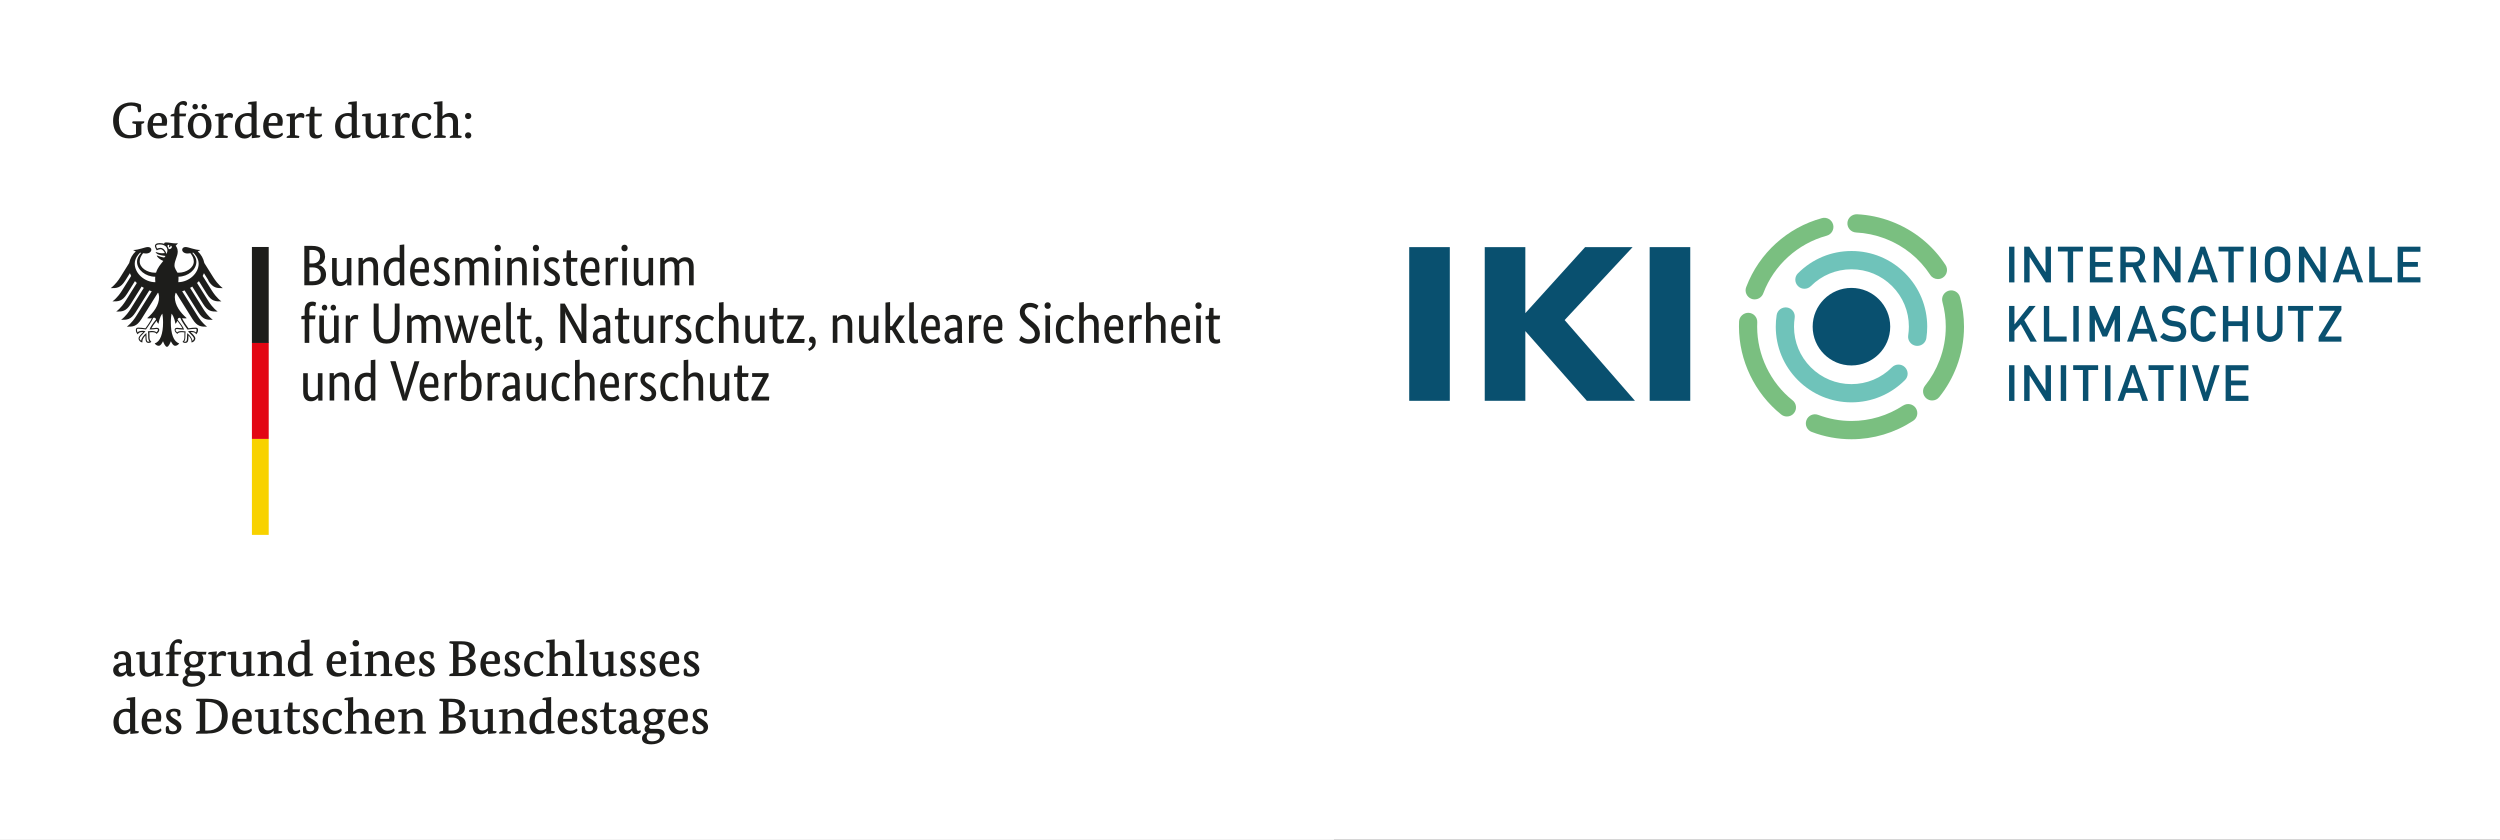 <?xml version="1.0" encoding="UTF-8"?>
<svg id="Ebene_1" data-name="Ebene 1" xmlns="http://www.w3.org/2000/svg" viewBox="0 0 521 175">
  <rect x="0" y="0" width="521" height="175" fill="#333333" stroke="none"/>
  <defs>
    <style>
      .cls-1 {
        fill: #fff;
      }

      .cls-2 {
        fill: #e30613;
      }

      .cls-3 {
        fill: #09506f;
      }

      .cls-4 {
        fill: #f8d200;
      }

      .cls-5 {
        fill: #6fc3ba;
      }

      .cls-6 {
        fill: #1d1d1b;
      }

      .cls-7 {
        fill: #7abf80;
      }
    </style>
  </defs>
  <polygon class="cls-1" points="0 0 0 175 521 175 521 0 0 0 0 0"/>
  <polygon class="cls-1" points="278 35.2 278 99.83 520.36 99.83 520.36 35.2 278 35.2 278 35.2"/>
  <polygon class="cls-3" points="293.68 51.5 302.14 51.5 302.14 83.53 293.68 83.53 293.68 51.5 293.68 51.5"/>
  <polygon class="cls-3" points="330.7 83.53 317.88 69 317.88 83.53 309.42 83.53 309.42 51.5 317.88 51.5 317.88 65.26 330.34 51.5 340.24 51.5 326.07 66.7 340.73 83.53 330.7 83.53 330.7 83.53"/>
  <polygon class="cls-3" points="343.79 51.5 352.25 51.5 352.25 83.53 343.79 83.53 343.79 51.5 343.79 51.5"/>
  <path class="cls-3" d="M377.76,68.08c0-4.46,3.62-8.08,8.08-8.08s8.08,3.62,8.08,8.08-3.62,8.08-8.08,8.08-8.08-3.62-8.08-8.08h0Z"/>
  <path class="cls-5" d="M399.55,72.08c-.1,0-.19,0-.29-.02-1.04-.16-1.75-1.13-1.59-2.17,.09-.6,.14-1.21,.14-1.81,0-3.2-1.24-6.2-3.5-8.46-2.26-2.26-5.27-3.5-8.46-3.5s-6.2,1.24-8.46,3.5c-.74,.74-1.95,.75-2.69,0-.74-.74-.75-1.94,0-2.68h.01c2.98-2.99,6.94-4.63,11.15-4.63s8.17,1.64,11.15,4.62c2.98,2.98,4.62,6.94,4.62,11.15,0,.8-.06,1.61-.18,2.39-.14,.94-.95,1.61-1.88,1.61h0Zm-13.71,11.77c-4.21,0-8.17-1.64-11.15-4.62-2.98-2.98-4.62-6.94-4.62-11.15,0-.81,.06-1.62,.18-2.41,.16-1.04,1.14-1.74,2.17-1.59,1.04,.16,1.75,1.13,1.59,2.17-.09,.6-.14,1.22-.14,1.83,0,3.2,1.24,6.2,3.5,8.46,2.26,2.26,5.27,3.51,8.46,3.51s6.2-1.24,8.46-3.51c.74-.74,1.96-.76,2.7-.01,.74,.74,.76,1.93,.01,2.67l-.03,.03c-2.98,2.98-6.94,4.62-11.15,4.62h0Z"/>
  <path class="cls-7" d="M408.46,61.91c-.28-1.01-1.32-1.61-2.33-1.33-1.01,.28-1.61,1.32-1.33,2.33,.46,1.69,.7,3.43,.7,5.17,0,2.38-.43,4.73-1.29,6.98-.73,1.93-1.75,3.72-3.03,5.31-.66,.82-.52,2.02,.29,2.67,.35,.28,.77,.42,1.19,.42,.56,0,1.11-.24,1.48-.71,1.53-1.9,2.74-4.03,3.62-6.33,1.02-2.68,1.54-5.48,1.54-8.33,0-2.08-.28-4.16-.83-6.18h0Z"/>
  <path class="cls-7" d="M373.56,83.42c-4.62-3.69-7.37-9.43-7.37-15.35,0-.3,0-.6,.02-.9,.05-1.05-.76-1.94-1.81-1.98-1-.04-1.94,.76-1.98,1.81-.02,.36-.02,.72-.02,1.07,0,7.06,3.29,13.91,8.8,18.31,.35,.28,.77,.42,1.19,.42,.56,0,1.11-.24,1.48-.71,.66-.82,.52-2.02-.3-2.67h0Z"/>
  <path class="cls-7" d="M386.79,48.45c2.06,.1,4.09,.53,6.03,1.26,3.9,1.48,7.17,4.11,9.45,7.59,.36,.56,.97,.86,1.59,.86,.36,0,.72-.1,1.04-.31,.88-.57,1.12-1.75,.55-2.63-2.72-4.16-6.62-7.29-11.27-9.06-2.31-.88-4.73-1.39-7.19-1.51-1.04-.02-1.94,.76-1.99,1.81-.05,1.05,.76,1.94,1.81,1.99h0Z"/>
  <path class="cls-7" d="M396.63,84.5c-3.22,2.11-6.95,3.23-10.79,3.23-2.36,0-4.7-.43-6.93-1.27-.98-.37-2.08,.12-2.45,1.11-.37,.98,.12,2.08,1.11,2.45,2.66,1.01,5.45,1.52,8.27,1.52,4.58,0,9.03-1.33,12.87-3.85,.88-.58,1.12-1.75,.55-2.63-.58-.88-1.75-1.12-2.63-.55h0Z"/>
  <path class="cls-7" d="M365.68,62.39c.83,0,1.54-.54,1.8-1.29h0c2.22-5.85,7.16-10.33,13.21-11.98,1.01-.28,1.61-1.32,1.33-2.33-.28-1.01-1.32-1.61-2.33-1.33-7.2,1.96-13.08,7.29-15.75,14.29,0,0-.02,.05-.02,.05-.09,.22-.14,.45-.14,.7,0,1.05,.85,1.9,1.9,1.9h0Z"/>
  <polygon class="cls-3" points="418.69 51.41 419.81 51.41 419.81 58.85 418.69 58.85 418.69 51.41 418.69 51.41"/>
  <polygon class="cls-3" points="421.84 51.41 422.9 51.41 426.27 56.69 426.29 56.69 426.29 51.41 427.42 51.41 427.42 58.85 426.35 58.85 422.99 53.56 422.97 53.56 422.97 58.85 421.84 58.85 421.84 51.41 421.84 51.41"/>
  <polygon class="cls-3" points="430.91 52.41 428.87 52.41 428.87 51.41 434.08 51.41 434.08 52.41 432.04 52.41 432.04 58.85 430.91 58.85 430.91 52.41 430.91 52.41"/>
  <polygon class="cls-3" points="435.53 51.41 440.28 51.41 440.28 52.47 436.66 52.47 436.66 54.6 439.75 54.6 439.75 55.6 436.66 55.6 436.66 57.78 440.28 57.78 440.28 58.85 435.53 58.85 435.53 51.41 435.53 51.41"/>
  <path class="cls-3" d="M443.01,54.67h1.71c.42,0,.74-.13,.95-.37,.21-.22,.31-.49,.31-.82,0-.39-.13-.67-.37-.84-.19-.15-.47-.23-.83-.23h-1.77v2.25h0Zm-1.13-3.26h2.9c.62,0,1.12,.16,1.52,.49,.47,.37,.72,.9,.74,1.59-.01,1.01-.49,1.7-1.44,2.06l1.73,3.3h-1.34l-1.54-3.18h-1.44v3.18h-1.13v-7.44h0Z"/>
  <polygon class="cls-3" points="448.85 51.41 449.92 51.41 453.28 56.69 453.3 56.69 453.3 51.41 454.43 51.41 454.43 58.85 453.37 58.85 450 53.56 449.98 53.56 449.98 58.85 448.85 58.85 448.85 51.41 448.85 51.41"/>
  <path class="cls-3" d="M460.15,56.18l-1.08-3.25h-.02l-1.08,3.25h2.17Zm.32,1h-2.82l-.57,1.66h-1.19l2.7-7.44h.94l2.7,7.44h-1.19l-.58-1.66h0Z"/>
  <polygon class="cls-3" points="464.39 52.41 462.35 52.41 462.35 51.41 467.56 51.41 467.56 52.41 465.52 52.41 465.52 58.85 464.39 58.85 464.39 52.41 464.39 52.41"/>
  <polygon class="cls-3" points="469.02 51.41 470.15 51.41 470.15 58.85 469.02 58.85 469.02 51.41 469.02 51.41"/>
  <path class="cls-3" d="M473.11,55.13c0,.73,.03,1.23,.08,1.48,.05,.26,.14,.47,.29,.63,.12,.15,.28,.28,.47,.37,.19,.11,.42,.17,.68,.17s.5-.06,.7-.17c.19-.09,.34-.22,.45-.37,.15-.16,.25-.37,.3-.63,.05-.26,.08-.75,.08-1.48s-.03-1.23-.08-1.5c-.06-.25-.15-.46-.3-.62-.11-.15-.26-.28-.45-.38-.2-.1-.43-.15-.7-.16-.27,0-.49,.06-.68,.16-.19,.1-.35,.23-.47,.38-.15,.16-.24,.37-.29,.62-.06,.27-.08,.76-.08,1.5h0Zm-1.13,0c0-.86,.03-1.44,.08-1.73,.05-.29,.14-.53,.25-.71,.18-.34,.47-.65,.87-.92,.39-.27,.88-.41,1.46-.42,.59,0,1.08,.15,1.48,.42,.39,.27,.67,.57,.85,.92,.13,.18,.21,.42,.26,.71,.04,.29,.07,.87,.07,1.73s-.02,1.42-.07,1.72c-.05,.3-.13,.54-.26,.72-.17,.34-.46,.65-.85,.91-.39,.27-.89,.41-1.48,.43-.59-.01-1.07-.16-1.46-.43-.4-.26-.69-.56-.87-.91-.05-.11-.1-.22-.15-.32-.04-.11-.07-.24-.1-.4-.05-.3-.08-.87-.08-1.72h0Z"/>
  <polygon class="cls-3" points="479.1 51.41 480.17 51.41 483.53 56.69 483.55 56.69 483.55 51.41 484.68 51.41 484.68 58.85 483.62 58.85 480.25 53.56 480.23 53.56 480.23 58.85 479.1 58.85 479.1 51.41 479.1 51.41"/>
  <path class="cls-3" d="M490.4,56.18l-1.08-3.25h-.02l-1.08,3.25h2.17Zm.32,1h-2.82l-.57,1.66h-1.19l2.7-7.44h.94l2.7,7.44h-1.19l-.58-1.66h0Z"/>
  <polygon class="cls-3" points="493.74 51.41 494.87 51.41 494.87 57.78 498.5 57.78 498.5 58.85 493.74 58.85 493.74 51.41 493.74 51.41"/>
  <polygon class="cls-3" points="499.67 51.41 504.42 51.41 504.42 52.47 500.8 52.47 500.8 54.6 503.89 54.6 503.89 55.6 500.8 55.6 500.8 57.78 504.42 57.78 504.42 58.85 499.67 58.85 499.67 51.41 499.67 51.41"/>
  <polygon class="cls-3" points="418.69 63.76 419.81 63.76 419.81 67.59 419.83 67.59 422.89 63.76 424.23 63.76 421.85 66.69 424.48 71.2 423.15 71.2 421.12 67.56 419.81 68.93 419.81 71.2 418.69 71.2 418.69 63.76 418.69 63.76"/>
  <polygon class="cls-3" points="425.94 63.76 427.06 63.76 427.06 70.13 430.69 70.13 430.69 71.2 425.94 71.2 425.94 63.76 425.94 63.76"/>
  <polygon class="cls-3" points="432.08 63.76 433.21 63.76 433.21 71.2 432.08 71.2 432.08 63.76 432.08 63.76"/>
  <polygon class="cls-3" points="435.46 63.76 436.52 63.76 438.65 68.61 440.74 63.76 441.81 63.76 441.81 71.2 440.68 71.2 440.68 66.56 440.66 66.56 439.1 70.13 438.16 70.13 436.6 66.56 436.58 66.56 436.58 71.2 435.46 71.2 435.46 63.76 435.46 63.76"/>
  <path class="cls-3" d="M447.53,68.53l-1.08-3.25h-.02l-1.08,3.25h2.17Zm.32,1h-2.82l-.57,1.66h-1.19l2.7-7.44h.95l2.7,7.44h-1.19l-.58-1.66h0Z"/>
  <path class="cls-3" d="M453.03,70.13c.97-.01,1.46-.36,1.47-1.04,0-.55-.32-.89-.97-1-.3-.04-.63-.09-.99-.14-.64-.1-1.12-.34-1.46-.71-.34-.38-.52-.84-.52-1.38,0-.65,.22-1.17,.65-1.57,.42-.39,1.01-.59,1.78-.6,.93,.02,1.73,.28,2.41,.77l-.63,.93c-.56-.37-1.17-.56-1.84-.57-.35,0-.64,.09-.87,.26-.24,.18-.36,.45-.37,.81,0,.21,.08,.41,.25,.58,.17,.18,.43,.3,.8,.37,.2,.03,.48,.07,.84,.12,.7,.1,1.21,.35,1.55,.75,.33,.4,.49,.86,.49,1.39-.04,1.42-.91,2.14-2.61,2.16-1.1,0-2.05-.34-2.84-1.02l.74-.85c.59,.49,1.3,.73,2.11,.74h0Z"/>
  <path class="cls-3" d="M461.8,69.12c-.16,.69-.48,1.22-.93,1.59-.47,.37-1.03,.55-1.68,.55-.59-.01-1.07-.16-1.46-.43-.4-.26-.69-.56-.87-.91-.06-.11-.1-.22-.15-.32-.04-.11-.07-.24-.1-.4-.05-.3-.08-.87-.08-1.72s.03-1.44,.08-1.73c.06-.29,.14-.53,.25-.71,.18-.34,.47-.65,.87-.92,.39-.27,.88-.41,1.46-.42,.72,0,1.3,.22,1.75,.64,.45,.42,.74,.94,.86,1.57h-1.2c-.09-.3-.26-.55-.5-.77-.25-.2-.56-.3-.92-.31-.27,0-.49,.06-.68,.16-.19,.1-.35,.23-.47,.38-.15,.16-.24,.37-.29,.62-.05,.27-.08,.76-.08,1.5s.03,1.23,.08,1.48c.05,.26,.15,.47,.29,.63,.12,.15,.28,.28,.47,.37,.19,.11,.42,.17,.68,.17,.63,0,1.1-.34,1.42-1.02h1.2Z"/>
  <polygon class="cls-3" points="467.32 67.95 464.38 67.95 464.38 71.2 463.25 71.2 463.25 63.76 464.38 63.76 464.38 66.95 467.32 66.95 467.32 63.76 468.45 63.76 468.45 71.2 467.32 71.2 467.32 67.95 467.32 67.95"/>
  <path class="cls-3" d="M470.38,63.76h1.13v4.8c0,.51,.15,.89,.44,1.16,.28,.28,.64,.42,1.08,.42s.8-.14,1.09-.42c.28-.27,.42-.65,.43-1.16v-4.8h1.13v4.92c-.01,.78-.27,1.4-.76,1.86-.5,.47-1.12,.71-1.88,.72-.75,0-1.37-.25-1.87-.72-.51-.46-.77-1.08-.78-1.86v-4.92h0Z"/>
  <polygon class="cls-3" points="478.88 64.76 476.84 64.76 476.84 63.76 482.04 63.76 482.04 64.76 480.01 64.76 480.01 71.2 478.88 71.2 478.88 64.76 478.88 64.76"/>
  <polygon class="cls-3" points="483.2 70.26 486.57 64.76 483.33 64.76 483.33 63.76 487.95 63.76 487.95 64.6 484.56 70.13 487.95 70.13 487.95 71.2 483.2 71.2 483.2 70.26 483.2 70.26"/>
  <polygon class="cls-3" points="418.69 76.11 419.81 76.11 419.81 83.55 418.69 83.55 418.69 76.11 418.69 76.11"/>
  <polygon class="cls-3" points="421.84 76.11 422.9 76.11 426.27 81.39 426.29 81.39 426.29 76.11 427.42 76.11 427.42 83.55 426.35 83.55 422.99 78.26 422.97 78.26 422.97 83.55 421.84 83.55 421.84 76.11 421.84 76.11"/>
  <polygon class="cls-3" points="429.46 76.11 430.59 76.11 430.59 83.55 429.46 83.55 429.46 76.11 429.46 76.11"/>
  <polygon class="cls-3" points="434.08 77.11 432.05 77.11 432.05 76.11 437.25 76.11 437.25 77.11 435.21 77.11 435.21 83.55 434.08 83.55 434.08 77.11 434.08 77.11"/>
  <polygon class="cls-3" points="438.7 76.11 439.83 76.11 439.83 83.55 438.7 83.55 438.7 76.11 438.7 76.11"/>
  <path class="cls-3" d="M445.56,80.88l-1.08-3.25h-.02l-1.08,3.25h2.17Zm.32,1h-2.82l-.57,1.66h-1.19l2.7-7.44h.95l2.7,7.44h-1.19l-.58-1.66h0Z"/>
  <polygon class="cls-3" points="449.8 77.11 447.76 77.11 447.76 76.11 452.96 76.11 452.96 77.11 450.93 77.11 450.93 83.55 449.8 83.55 449.8 77.11 449.8 77.11"/>
  <polygon class="cls-3" points="454.42 76.11 455.55 76.11 455.55 83.55 454.42 83.55 454.42 76.11 454.42 76.11"/>
  <polygon class="cls-3" points="456.79 76.11 457.98 76.11 459.67 81.77 459.69 81.77 461.38 76.11 462.58 76.11 460.12 83.55 459.24 83.55 456.79 76.11 456.79 76.11"/>
  <polygon class="cls-3" points="463.82 76.11 468.57 76.11 468.57 77.17 464.95 77.17 464.95 79.3 468.04 79.3 468.04 80.3 464.95 80.3 464.95 82.48 468.57 82.48 468.57 83.55 463.82 83.55 463.82 76.11 463.82 76.11"/>
  <polygon class="cls-1" points="278 175 0 175 0 0 278 0 278 175 278 175"/>
  <path class="cls-6" d="M28.58,22.35c-.22-.15-.7-.33-1.28-.33-1.28,0-2.53,.84-2.53,3.01s.98,3.14,2.36,3.14c.5,0,.9-.09,1.21-.21v-2.09l-.64-.15c-.11-.02-.15-.05-.15-.12,0-.09,.07-.22,.12-.32h2.39s.01,.06,.01,.12c0,.17-.09,.29-.36,.37l-.24,.06v2.19c-.28,.25-1.06,.82-2.6,.82-1.85,0-3.3-1.14-3.3-3.7,0-2.73,2.03-3.8,3.77-3.8,1.11,0,1.67,.32,2.02,.47,.03,.31,.06,.97,.06,1.05,0,.33-.09,.54-.37,.54-.08,0-.17-.02-.24-.04l-.23-1.03h0Z"/>
  <path class="cls-6" d="M31.86,26.21c.01,1.3,.63,1.91,1.53,1.91,.67,0,1.05-.26,1.31-.48,.1,.08,.16,.26,.16,.36,0,.26-.69,.86-1.86,.86-1.29,0-2.26-.73-2.26-2.56s1.1-2.76,2.3-2.76,1.79,.72,1.79,1.77c0,.27-.05,.64-.13,.9h-2.85Zm1.84-.56c.02-.09,.05-.27,.05-.45,0-.58-.21-1.07-.82-1.07s-.99,.49-1.06,1.52h1.83Z"/>
  <path class="cls-6" d="M38.68,24.24h-1.28v3.93l.71,.14c.1,.02,.15,.05,.15,.14,0,.1-.07,.26-.11,.29h-2.5s-.01-.06-.01-.09c0-.19,.13-.27,.33-.35l.36-.13v-3.93h-.78s-.01-.06-.01-.09c0-.2,.13-.3,.33-.36l.46-.13v-.1c0-1.69,1.03-2.51,1.93-2.51,.52,0,.73,.23,.73,.56,0,.26-.16,.41-.31,.49-.09-.1-.37-.3-.69-.3-.45,0-.61,.25-.61,.87,0,.33,.02,1,.02,1h1.4l-.12,.58h0Z"/>
  <path class="cls-6" d="M44.08,26.15c0,1.82-1.27,2.71-2.55,2.71s-2.39-.84-2.39-2.6,1.26-2.72,2.59-2.72,2.35,.79,2.35,2.61h0Zm-3.41-3.34c-.32,0-.57-.23-.57-.57,0-.36,.25-.59,.57-.59s.57,.23,.57,.59c0,.34-.24,.57-.57,.57h0Zm-.41,3.38c0,1.41,.57,2.04,1.34,2.04s1.35-.61,1.35-2.02-.58-2.06-1.35-2.06-1.34,.62-1.34,2.04h0Zm2.31-3.38c-.34,0-.58-.23-.58-.57,0-.36,.24-.59,.58-.59,.32,0,.56,.23,.56,.59,0,.34-.24,.57-.56,.57h0Z"/>
  <path class="cls-6" d="M46.52,24.5h.03c.22-.36,.61-.97,1.29-.97,.49,0,.72,.23,.72,.56,0,.23-.1,.43-.19,.54-.08-.04-.35-.16-.7-.16-.58,0-.87,.23-1.09,.54v3.16l.76,.14c.11,.02,.15,.05,.15,.14,0,.1-.08,.26-.1,.29h-2.54s-.01-.06-.01-.09c0-.19,.13-.27,.33-.35l.37-.13v-3.88l-.75-.12s-.01-.06-.01-.1c0-.18,.14-.3,.39-.33l1.43-.14-.06,.9h0Z"/>
  <path class="cls-6" d="M53.47,28.14l.77,.11s.01,.04,.01,.08c0,.19-.14,.32-.39,.34l-1.39,.13v-.68h-.03c-.23,.33-.67,.75-1.49,.75-1.03,0-1.99-.66-1.99-2.49,0-1.95,1.37-2.83,2.71-2.83,.3,0,.57,.05,.75,.09v-1.84l-.75-.11s-.01-.07-.01-.12c0-.18,.14-.3,.39-.33l1.43-.14v7.03h0Zm-1.06-3.66c-.16-.15-.44-.32-.88-.32-.85,0-1.48,.61-1.48,2s.59,1.9,1.29,1.9c.61,0,.93-.28,1.07-.44v-3.14h0Z"/>
  <path class="cls-6" d="M55.96,26.21c0,1.3,.63,1.91,1.53,1.91,.67,0,1.05-.26,1.31-.48,.1,.08,.16,.26,.16,.36,0,.26-.69,.86-1.86,.86-1.29,0-2.26-.73-2.26-2.56s1.1-2.76,2.3-2.76,1.79,.72,1.79,1.77c0,.27-.05,.64-.13,.9h-2.84Zm1.84-.56c.02-.09,.05-.27,.05-.45,0-.58-.21-1.07-.82-1.07s-.99,.49-1.06,1.52h1.83Z"/>
  <path class="cls-6" d="M61.41,24.5h.03c.22-.36,.61-.97,1.29-.97,.49,0,.72,.23,.72,.56,0,.23-.1,.43-.19,.54-.08-.04-.35-.16-.7-.16-.58,0-.87,.23-1.09,.54v3.16l.76,.14c.11,.02,.15,.05,.15,.14,0,.1-.08,.26-.1,.29h-2.54s-.01-.06-.01-.09c0-.19,.13-.27,.33-.35l.37-.13v-3.88l-.75-.12s-.01-.06-.01-.1c0-.18,.14-.3,.39-.33l1.43-.14-.06,.9h0Z"/>
  <path class="cls-6" d="M66.98,24.24h-1.44v3.07c0,.47,.15,.86,.67,.86,.41,0,.75-.18,.83-.25,.05,.08,.09,.24,.09,.35s-.37,.6-1.32,.6-1.33-.56-1.33-1.36v-3.25h-.79s-.01-.06-.01-.09c0-.2,.13-.32,.33-.36l.51-.13,.24-1.42h.78v1.42h1.55l-.12,.58h0Z"/>
  <path class="cls-6" d="M74.35,28.14l.77,.11s.01,.04,.01,.08c0,.19-.14,.32-.39,.34l-1.39,.13v-.68h-.03c-.23,.33-.67,.75-1.49,.75-1.03,0-2-.66-2-2.49,0-1.95,1.36-2.83,2.71-2.83,.3,0,.57,.05,.75,.09v-1.84l-.75-.11s0-.07,0-.12c0-.18,.14-.3,.39-.33l1.43-.14v7.03h0Zm-1.06-3.66c-.16-.15-.44-.32-.88-.32-.85,0-1.48,.61-1.48,2s.59,1.9,1.29,1.9c.61,0,.93-.28,1.07-.44v-3.14h0Z"/>
  <path class="cls-6" d="M80.41,28.14l.77,.11s.01,.04,.01,.08c0,.19-.14,.32-.39,.34l-1.39,.13v-.69h-.02c-.17,.22-.63,.76-1.55,.76-1.12,0-1.65-.66-1.65-1.9v-2.68l-.75-.12s-.01-.06-.01-.1c0-.18,.14-.3,.39-.33l1.43-.14v3.31c0,.96,.5,1.18,.97,1.18,.54,0,.89-.23,1.13-.5v-3.3l-.75-.12s0-.06,0-.1c0-.18,.14-.3,.39-.33l1.43-.14v4.55h0Z"/>
  <path class="cls-6" d="M83.38,24.5h.03c.22-.36,.61-.97,1.29-.97,.49,0,.72,.23,.72,.56,0,.23-.1,.43-.19,.54-.08-.04-.35-.16-.7-.16-.58,0-.87,.23-1.09,.54v3.16l.76,.14c.1,.02,.15,.05,.15,.14,0,.1-.08,.26-.11,.29h-2.54s-.01-.06-.01-.09c0-.19,.13-.27,.33-.35l.37-.13v-3.88l-.75-.12s0-.06,0-.1c0-.18,.14-.3,.39-.33l1.43-.14-.06,.9h0Z"/>
  <path class="cls-6" d="M88.26,24.16c-.7,0-1.31,.5-1.31,1.88s.51,2.09,1.5,2.09c.65,0,1.03-.34,1.2-.5,.09,.09,.17,.26,.17,.36,0,.26-.58,.87-1.73,.87-1.37,0-2.25-.86-2.25-2.59s1.19-2.73,2.6-2.73c1.16,0,1.45,.57,1.45,.87,0,.28-.14,.55-.54,.63-.16-.37-.4-.87-1.09-.87h0Z"/>
  <path class="cls-6" d="M92.16,24.29h.02c.21-.25,.71-.76,1.62-.76,1.05,0,1.65,.62,1.65,1.85v2.78l.61,.14c.11,.02,.15,.05,.15,.14,0,.1-.08,.26-.1,.29h-2.38s-.01-.06-.01-.09c0-.19,.13-.28,.33-.35l.35-.13v-2.66c0-.89-.48-1.16-1.02-1.16-.65,0-1,.28-1.2,.48v3.34l.59,.14c.1,.02,.15,.05,.15,.14,0,.1-.07,.26-.1,.29h-2.38s0-.06,0-.09c0-.19,.13-.28,.33-.35l.37-.13v-6.37l-.75-.11s-.01-.07-.01-.12c0-.18,.14-.3,.39-.33l1.44-.14v3.18h0Z"/>
  <path class="cls-6" d="M97.56,24.82c-.37,0-.65-.25-.65-.64s.28-.65,.65-.65,.66,.25,.66,.65-.29,.64-.66,.64h0Zm0,4.04c-.37,0-.65-.25-.65-.64s.28-.65,.65-.65,.66,.25,.66,.65-.29,.64-.66,.64h0Z"/>
  <path class="cls-6" d="M27.32,139.76c0,.42,.16,.55,.34,.55,.24,0,.37-.13,.4-.18,.05,.07,.13,.22,.13,.32,0,.14-.27,.55-.96,.55-.48,0-.79-.21-.88-.74h-.02c-.12,.2-.5,.76-1.38,.76-.8,0-1.37-.55-1.37-1.38,0-1.12,1.23-1.54,2.4-1.54h.27v-.47c0-.96-.25-1.33-.9-1.33-.24,0-.45,.07-.54,.1-.09,.2-.18,.57-.23,.92,0,0-.16,.01-.24,.01-.36,0-.56-.17-.56-.49,0-.65,.86-1.14,1.84-1.14,1.15,0,1.69,.63,1.69,1.82v2.26h0Zm-1.3-1.14c-.85,.04-1.33,.35-1.33,.9,0,.44,.25,.73,.68,.73s.76-.28,.89-.45v-1.2h-.24Z"/>
  <path class="cls-6" d="M33.31,140.3l.77,.11s.01,.04,.01,.08c0,.19-.14,.31-.39,.34l-1.39,.13v-.69h-.02c-.17,.22-.63,.76-1.55,.76-1.12,0-1.65-.66-1.65-1.9v-2.68l-.75-.12s-.01-.06-.01-.1c0-.18,.14-.3,.39-.33l1.43-.14v3.31c0,.96,.5,1.18,.97,1.18,.54,0,.89-.23,1.13-.5v-3.3l-.75-.12s-.01-.06-.01-.1c0-.18,.14-.3,.39-.33l1.43-.14v4.54h0Z"/>
  <path class="cls-6" d="M37.65,136.39h-1.28v3.93l.71,.14c.1,.02,.15,.05,.15,.14,0,.11-.07,.26-.11,.29h-2.5s-.01-.06-.01-.09c0-.19,.13-.27,.33-.35l.36-.13v-3.93h-.78s-.01-.06-.01-.09c0-.2,.13-.3,.33-.36l.46-.13v-.1c0-1.69,1.03-2.51,1.93-2.51,.52,0,.73,.23,.73,.56,0,.26-.16,.41-.31,.49-.09-.1-.37-.3-.69-.3-.45,0-.61,.25-.61,.87,0,.33,.02,1,.02,1h1.4l-.12,.58h0Z"/>
  <path class="cls-6" d="M42.89,136.41h-.85c.2,.26,.33,.58,.33,.96,0,1.11-.92,1.74-2.07,1.74-.18,0-.34-.02-.49-.05-.15,.08-.29,.23-.29,.47s.17,.37,.52,.37h1.22c.97,0,1.51,.44,1.51,1.2,0,1.05-1.03,2.02-2.8,2.02-1.29,0-1.92-.45-1.92-1.22s.58-1.08,.96-1.2v-.02c-.27-.15-.43-.4-.43-.73,0-.61,.56-.89,.76-1v-.02c-.59-.26-.97-.8-.97-1.55,0-1.1,.92-1.68,2-1.68,.28,0,.56,.04,.82,.13h1.84l-.12,.6h0Zm-3.02,4.43c-.15,0-.27,0-.39-.02-.27,.16-.45,.42-.45,.78,0,.55,.34,.89,1.1,.89,1.02,0,1.65-.47,1.65-1.03,0-.43-.24-.62-.78-.62h-1.13Zm-.46-3.46c0,.83,.42,1.15,.95,1.15,.57,0,.98-.33,.98-1.15,0-.75-.41-1.12-.96-1.12s-.97,.31-.97,1.12h0Z"/>
  <path class="cls-6" d="M45.11,136.65h.03c.22-.36,.61-.97,1.29-.97,.49,0,.72,.23,.72,.56,0,.23-.1,.43-.19,.54-.08-.04-.35-.16-.7-.16-.58,0-.87,.23-1.09,.54v3.16l.76,.14c.11,.02,.15,.05,.15,.14,0,.11-.08,.26-.1,.29h-2.54s-.01-.06-.01-.09c0-.19,.13-.27,.33-.35l.37-.13v-3.88l-.75-.12s-.01-.06-.01-.1c0-.18,.14-.3,.39-.33l1.43-.14-.06,.9h0Z"/>
  <path class="cls-6" d="M52.37,140.3l.77,.11s.01,.04,.01,.08c0,.19-.14,.31-.39,.34l-1.39,.13v-.69h-.02c-.17,.22-.63,.76-1.55,.76-1.12,0-1.65-.66-1.65-1.9v-2.68l-.75-.12s-.01-.06-.01-.1c0-.18,.14-.3,.39-.33l1.43-.14v3.31c0,.96,.5,1.18,.97,1.18,.54,0,.89-.23,1.13-.5v-3.3l-.75-.12s0-.06,0-.1c0-.18,.14-.3,.39-.33l1.43-.14v4.54h0Z"/>
  <path class="cls-6" d="M58.69,140.32l.62,.14c.11,.02,.15,.05,.15,.14,0,.11-.08,.26-.1,.29h-2.38s-.01-.06-.01-.09c0-.19,.13-.28,.33-.35l.35-.13v-2.66c0-.89-.5-1.16-1.02-1.16-.6,0-.99,.28-1.21,.46v3.36l.6,.14c.11,.02,.15,.05,.15,.14,0,.11-.08,.26-.11,.29h-2.38s-.01-.06-.01-.09c0-.19,.13-.27,.33-.35l.37-.13v-3.88l-.75-.12s0-.06,0-.1c0-.18,.14-.3,.39-.33l1.43-.14-.06,.73h.03c.28-.3,.76-.8,1.72-.8,1.03,0,1.6,.66,1.6,1.85v2.78h0Z"/>
  <path class="cls-6" d="M64.5,140.3l.77,.11s.01,.04,.01,.08c0,.19-.14,.31-.39,.34l-1.39,.13v-.68h-.03c-.23,.33-.67,.75-1.49,.75-1.03,0-1.99-.66-1.99-2.49,0-1.95,1.37-2.83,2.71-2.83,.3,0,.57,.05,.75,.09v-1.84l-.75-.11s-.01-.07-.01-.12c0-.18,.14-.3,.39-.33l1.43-.14v7.03h0Zm-1.06-3.66c-.16-.15-.44-.32-.88-.32-.85,0-1.48,.61-1.48,2s.59,1.9,1.29,1.9c.61,0,.93-.28,1.07-.44v-3.14h0Z"/>
  <path class="cls-6" d="M69.18,138.37c0,1.3,.63,1.91,1.53,1.91,.67,0,1.05-.26,1.31-.48,.1,.08,.16,.26,.16,.36,0,.26-.69,.86-1.86,.86-1.29,0-2.26-.73-2.26-2.56s1.1-2.76,2.3-2.76,1.79,.72,1.79,1.77c0,.27-.05,.64-.13,.9h-2.84Zm1.84-.56c.02-.09,.05-.27,.05-.45,0-.58-.21-1.07-.82-1.07s-.99,.49-1.06,1.52h1.83Z"/>
  <path class="cls-6" d="M74.69,140.32l.62,.14c.1,.02,.15,.05,.15,.14,0,.11-.08,.26-.1,.29h-2.4s-.01-.06-.01-.09c0-.19,.13-.27,.33-.35l.37-.13v-3.88l-.75-.12s0-.06,0-.1c0-.18,.14-.3,.39-.33l1.43-.14v4.57h0Zm-.54-5.61c-.39,0-.68-.26-.68-.67s.29-.67,.68-.67,.69,.27,.69,.67-.32,.67-.69,.67h0Z"/>
  <path class="cls-6" d="M81.02,140.32l.62,.14c.11,.02,.15,.05,.15,.14,0,.11-.08,.26-.1,.29h-2.38s-.01-.06-.01-.09c0-.19,.13-.28,.33-.35l.35-.13v-2.66c0-.89-.5-1.16-1.02-1.16-.6,0-.99,.28-1.21,.46v3.36l.6,.14c.11,.02,.15,.05,.15,.14,0,.11-.08,.26-.11,.29h-2.38s-.01-.06-.01-.09c0-.19,.13-.27,.33-.35l.37-.13v-3.88l-.75-.12s0-.06,0-.1c0-.18,.14-.3,.39-.33l1.43-.14-.06,.73h.03c.28-.3,.76-.8,1.72-.8,1.03,0,1.6,.66,1.6,1.85v2.78h0Z"/>
  <path class="cls-6" d="M83.44,138.37c.01,1.3,.63,1.91,1.53,1.91,.67,0,1.05-.26,1.31-.48,.1,.08,.16,.26,.16,.36,0,.26-.69,.86-1.86,.86-1.29,0-2.26-.73-2.26-2.56s1.1-2.76,2.3-2.76,1.79,.72,1.79,1.77c0,.27-.05,.64-.13,.9h-2.85Zm1.84-.56c.02-.09,.05-.27,.05-.45,0-.58-.21-1.07-.82-1.07s-.99,.49-1.06,1.52h1.83Z"/>
  <path class="cls-6" d="M89.69,136.47c-.12-.08-.38-.21-.69-.21-.35,0-.7,.15-.7,.59s.49,.73,1,1.03c.63,.38,1.3,.79,1.3,1.63s-.71,1.51-1.87,1.51c-.59,0-1.11-.18-1.33-.31-.04-.26-.07-.54-.07-.81,0-.42,.12-.59,.43-.59,.05,0,.14,.01,.14,.01l.22,.89c.11,.07,.41,.21,.71,.21,.51,0,.84-.2,.84-.64s-.5-.7-.98-1c-.64-.41-1.28-.82-1.28-1.72,0-.82,.71-1.37,1.72-1.37,.61,0,1.04,.21,1.23,.39,.02,.15,.04,.37,.04,.58,0,.37-.07,.61-.45,.61-.05,0-.13-.01-.13-.01l-.13-.79h0Z"/>
  <path class="cls-6" d="M97.47,137.14v.02c1.02,.17,1.69,.75,1.69,1.7,0,1.18-.97,2.03-2.86,2.03h-2.67s-.01-.06-.01-.12c0-.17,.08-.31,.36-.38l.44-.1v-6.07l-.64-.15c-.11-.02-.15-.05-.15-.12,0-.09,.07-.22,.12-.31h2.47c1.87,0,2.76,.66,2.76,1.83,0,1-.61,1.47-1.51,1.67h0Zm-1.34-2.86h-.57v2.65h.56c1.2,0,1.7-.59,1.7-1.33,0-.86-.54-1.31-1.69-1.31h0Zm.13,3.25h-.69v2.71h.63c1.23,0,1.77-.58,1.77-1.4s-.58-1.31-1.71-1.31h0Z"/>
  <path class="cls-6" d="M101.23,138.37c.01,1.3,.63,1.91,1.53,1.91,.67,0,1.05-.26,1.31-.48,.1,.08,.16,.26,.16,.36,0,.26-.69,.86-1.86,.86-1.29,0-2.26-.73-2.26-2.56s1.1-2.76,2.3-2.76,1.79,.72,1.79,1.77c0,.27-.05,.64-.13,.9h-2.85Zm1.84-.56c.02-.09,.05-.27,.05-.45,0-.58-.21-1.07-.82-1.07s-.99,.49-1.06,1.52h1.83Z"/>
  <path class="cls-6" d="M107.49,136.47c-.12-.08-.38-.21-.69-.21-.35,0-.7,.15-.7,.59s.49,.73,1,1.03c.63,.38,1.3,.79,1.3,1.63s-.71,1.51-1.87,1.51c-.59,0-1.11-.18-1.33-.31-.04-.26-.07-.54-.07-.81,0-.42,.12-.59,.43-.59,.05,0,.14,.01,.14,.01l.22,.89c.1,.07,.41,.21,.71,.21,.51,0,.84-.2,.84-.64s-.5-.7-.98-1c-.64-.41-1.28-.82-1.28-1.72,0-.82,.71-1.37,1.72-1.37,.61,0,1.04,.21,1.23,.39,.02,.15,.04,.37,.04,.58,0,.37-.07,.61-.45,.61-.05,0-.13-.01-.13-.01l-.13-.79h0Z"/>
  <path class="cls-6" d="M111.65,136.32c-.7,0-1.31,.5-1.31,1.88s.51,2.09,1.5,2.09c.65,0,1.03-.34,1.2-.5,.09,.09,.17,.26,.17,.36,0,.26-.58,.87-1.73,.87-1.37,0-2.25-.86-2.25-2.59s1.19-2.73,2.6-2.73c1.16,0,1.45,.57,1.45,.87,0,.28-.14,.55-.54,.63-.16-.37-.4-.87-1.09-.87h0Z"/>
  <path class="cls-6" d="M115.55,136.44h.02c.21-.25,.71-.76,1.62-.76,1.05,0,1.65,.62,1.65,1.85v2.78l.61,.14c.11,.02,.15,.05,.15,.14,0,.11-.08,.26-.1,.29h-2.38s-.01-.06-.01-.09c0-.19,.13-.28,.33-.35l.35-.13v-2.66c0-.89-.48-1.16-1.02-1.16-.65,0-1,.28-1.2,.48v3.34l.59,.14c.1,.02,.15,.05,.15,.14,0,.11-.07,.26-.1,.29h-2.38s0-.06,0-.09c0-.19,.13-.28,.33-.35l.37-.13v-6.37l-.75-.11s-.01-.07-.01-.12c0-.18,.14-.3,.39-.33l1.44-.14v3.18h0Z"/>
  <path class="cls-6" d="M121.72,140.32l.61,.14c.11,.02,.15,.05,.15,.14,0,.11-.07,.26-.1,.29h-2.39s0-.06,0-.09c0-.19,.13-.28,.33-.35l.37-.13v-6.37l-.75-.11s-.01-.07-.01-.12c0-.18,.14-.3,.39-.33l1.43-.14v7.05h0Z"/>
  <path class="cls-6" d="M127.82,140.3l.77,.11s.01,.04,.01,.08c0,.19-.14,.31-.39,.34l-1.39,.13v-.69h-.02c-.17,.22-.63,.76-1.55,.76-1.12,0-1.65-.66-1.65-1.9v-2.68l-.75-.12s-.01-.06-.01-.1c0-.18,.14-.3,.39-.33l1.43-.14v3.31c0,.96,.5,1.18,.97,1.18,.54,0,.89-.23,1.13-.5v-3.3l-.75-.12s0-.06,0-.1c0-.18,.14-.3,.39-.33l1.43-.14v4.54h0Z"/>
  <path class="cls-6" d="M131.6,136.47c-.12-.08-.38-.21-.69-.21-.35,0-.7,.15-.7,.59s.49,.73,1,1.03c.63,.38,1.3,.79,1.3,1.63s-.71,1.51-1.87,1.51c-.59,0-1.11-.18-1.33-.31-.04-.26-.07-.54-.07-.81,0-.42,.12-.59,.43-.59,.05,0,.14,.01,.14,.01l.22,.89c.1,.07,.41,.21,.71,.21,.51,0,.84-.2,.84-.64s-.5-.7-.98-1c-.64-.41-1.28-.82-1.28-1.72,0-.82,.71-1.37,1.72-1.37,.61,0,1.04,.21,1.23,.39,.02,.15,.04,.37,.04,.58,0,.37-.07,.61-.45,.61-.05,0-.13-.01-.13-.01l-.13-.79h0Z"/>
  <path class="cls-6" d="M135.74,136.47c-.12-.08-.38-.21-.69-.21-.35,0-.7,.15-.7,.59s.49,.73,1,1.03c.63,.38,1.3,.79,1.3,1.63s-.71,1.51-1.87,1.51c-.59,0-1.11-.18-1.33-.31-.04-.26-.07-.54-.07-.81,0-.42,.12-.59,.43-.59,.05,0,.14,.01,.14,.01l.22,.89c.1,.07,.41,.21,.71,.21,.51,0,.84-.2,.84-.64s-.5-.7-.98-1c-.64-.41-1.28-.82-1.28-1.72,0-.82,.71-1.37,1.72-1.37,.61,0,1.04,.21,1.23,.39,.02,.15,.04,.37,.04,.58,0,.37-.07,.61-.45,.61-.05,0-.13-.01-.13-.01l-.13-.79h0Z"/>
  <path class="cls-6" d="M138.58,138.37c.01,1.3,.63,1.91,1.53,1.91,.67,0,1.05-.26,1.31-.48,.1,.08,.16,.26,.16,.36,0,.26-.69,.86-1.86,.86-1.29,0-2.26-.73-2.26-2.56s1.1-2.76,2.3-2.76,1.79,.72,1.79,1.77c0,.27-.05,.64-.13,.9h-2.85Zm1.84-.56c.02-.09,.05-.27,.05-.45,0-.58-.21-1.07-.82-1.07s-.99,.49-1.06,1.52h1.83Z"/>
  <path class="cls-6" d="M144.84,136.47c-.12-.08-.38-.21-.69-.21-.35,0-.7,.15-.7,.59s.49,.73,1,1.03c.63,.38,1.3,.79,1.3,1.63s-.71,1.51-1.87,1.51c-.59,0-1.11-.18-1.33-.31-.04-.26-.07-.54-.07-.81,0-.42,.12-.59,.43-.59,.05,0,.14,.01,.14,.01l.22,.89c.1,.07,.41,.21,.71,.21,.51,0,.84-.2,.84-.64s-.5-.7-.98-1c-.64-.41-1.28-.82-1.28-1.72,0-.82,.71-1.37,1.72-1.37,.61,0,1.04,.21,1.23,.39,.02,.15,.04,.37,.04,.58,0,.37-.07,.61-.45,.61-.05,0-.13-.01-.13-.01l-.13-.79h0Z"/>
  <path class="cls-6" d="M28.16,152.3l.77,.11s.01,.04,.01,.08c0,.19-.14,.31-.39,.34l-1.39,.12v-.68h-.03c-.23,.33-.67,.75-1.49,.75-1.03,0-2-.66-2-2.49,0-1.95,1.36-2.83,2.71-2.83,.3,0,.57,.05,.75,.09v-1.84l-.75-.1s0-.07,0-.12c0-.18,.14-.3,.39-.33l1.43-.14v7.03h0Zm-1.06-3.66c-.16-.15-.44-.31-.88-.31-.85,0-1.48,.61-1.48,1.99s.59,1.9,1.29,1.9c.61,0,.93-.28,1.07-.44v-3.14h0Z"/>
  <path class="cls-6" d="M30.64,150.37c.01,1.3,.63,1.91,1.53,1.91,.67,0,1.05-.26,1.31-.48,.1,.08,.16,.26,.16,.36,0,.26-.69,.86-1.86,.86-1.29,0-2.26-.74-2.26-2.56s1.1-2.76,2.3-2.76,1.79,.72,1.79,1.77c0,.27-.05,.64-.13,.9h-2.85Zm1.84-.56c.02-.09,.05-.27,.05-.45,0-.58-.21-1.07-.82-1.07s-.99,.49-1.06,1.52h1.83Z"/>
  <path class="cls-6" d="M36.9,148.47c-.12-.08-.38-.21-.69-.21-.35,0-.7,.15-.7,.59s.49,.74,1,1.03c.63,.38,1.3,.79,1.3,1.63s-.71,1.51-1.87,1.51c-.59,0-1.11-.18-1.33-.32-.04-.26-.07-.54-.07-.81,0-.42,.12-.59,.43-.59,.05,0,.14,.01,.14,.01l.22,.89c.11,.07,.41,.21,.71,.21,.51,0,.84-.2,.84-.64s-.5-.7-.98-1c-.64-.41-1.28-.82-1.28-1.72,0-.82,.71-1.36,1.72-1.36,.61,0,1.04,.21,1.23,.39,.02,.15,.04,.37,.04,.58,0,.37-.07,.61-.45,.61-.05,0-.13-.01-.13-.01l-.13-.79h0Z"/>
  <path class="cls-6" d="M43.22,152.89h-2.37s-.01-.06-.01-.12c0-.17,.08-.32,.36-.38l.44-.11v-6.07l-.64-.15c-.11-.02-.15-.05-.15-.12,0-.09,.07-.22,.12-.32h2.26c2.65,0,4.23,.99,4.23,3.52s-1.58,3.73-4.23,3.73h0Zm-.03-6.6h-.42v5.96h.42c1.94,0,3.06-1.02,3.06-3.05s-1.12-2.91-3.06-2.91h0Z"/>
  <path class="cls-6" d="M49.5,150.37c.01,1.3,.63,1.91,1.53,1.91,.67,0,1.05-.26,1.31-.48,.1,.08,.16,.26,.16,.36,0,.26-.69,.86-1.86,.86-1.29,0-2.26-.74-2.26-2.56s1.1-2.76,2.3-2.76,1.79,.72,1.79,1.77c0,.27-.05,.64-.13,.9h-2.85Zm1.84-.56c.02-.09,.05-.27,.05-.45,0-.58-.21-1.07-.82-1.07s-.99,.49-1.06,1.52h1.83Z"/>
  <path class="cls-6" d="M58.04,152.3l.77,.11s.01,.04,.01,.08c0,.19-.14,.31-.39,.34l-1.39,.12v-.69h-.02c-.17,.22-.63,.76-1.55,.76-1.12,0-1.65-.66-1.65-1.9v-2.68l-.75-.12s-.01-.06-.01-.11c0-.18,.14-.3,.39-.33l1.43-.14v3.31c0,.96,.5,1.18,.97,1.18,.54,0,.89-.23,1.13-.5v-3.3l-.75-.12s0-.06,0-.11c0-.18,.14-.3,.39-.33l1.43-.14v4.55h0Z"/>
  <path class="cls-6" d="M62.42,148.39h-1.44v3.07c0,.47,.15,.86,.67,.86,.41,0,.75-.18,.83-.25,.05,.08,.09,.24,.09,.35s-.37,.6-1.32,.6-1.33-.56-1.33-1.36v-3.25h-.79s-.01-.06-.01-.09c0-.2,.13-.31,.33-.36l.51-.13,.24-1.42h.78v1.42h1.55l-.12,.58h0Z"/>
  <path class="cls-6" d="M65.49,148.47c-.12-.08-.38-.21-.69-.21-.35,0-.7,.15-.7,.59s.49,.74,1,1.03c.63,.38,1.3,.79,1.3,1.63s-.71,1.51-1.87,1.51c-.59,0-1.11-.18-1.33-.32-.04-.26-.07-.54-.07-.81,0-.42,.12-.59,.43-.59,.05,0,.14,.01,.14,.01l.22,.89c.11,.07,.41,.21,.71,.21,.51,0,.84-.2,.84-.64s-.5-.7-.98-1c-.64-.41-1.28-.82-1.28-1.72,0-.82,.71-1.36,1.72-1.36,.61,0,1.04,.21,1.23,.39,.02,.15,.04,.37,.04,.58,0,.37-.07,.61-.45,.61-.05,0-.13-.01-.13-.01l-.13-.79h0Z"/>
  <path class="cls-6" d="M69.65,148.32c-.7,0-1.31,.5-1.31,1.88s.51,2.09,1.5,2.09c.65,0,1.03-.34,1.2-.5,.09,.09,.17,.26,.17,.36,0,.26-.58,.87-1.73,.87-1.36,0-2.25-.86-2.25-2.59s1.19-2.73,2.6-2.73c1.15,0,1.45,.57,1.45,.87,0,.28-.14,.55-.54,.63-.16-.37-.4-.87-1.09-.87h0Z"/>
  <path class="cls-6" d="M73.55,148.45h.02c.21-.25,.71-.76,1.62-.76,1.05,0,1.65,.62,1.65,1.85v2.78l.61,.14c.11,.02,.15,.05,.15,.14,0,.1-.08,.26-.1,.29h-2.38s-.01-.06-.01-.09c0-.19,.13-.28,.33-.35l.35-.12v-2.66c0-.89-.48-1.17-1.02-1.17-.65,0-1,.28-1.2,.48v3.34l.59,.14c.1,.02,.15,.05,.15,.14,0,.1-.07,.26-.1,.29h-2.38s0-.06,0-.09c0-.19,.13-.28,.33-.35l.37-.12v-6.37l-.75-.1s-.01-.07-.01-.12c0-.18,.14-.3,.39-.33l1.44-.14v3.18h0Z"/>
  <path class="cls-6" d="M79.24,150.37c0,1.3,.63,1.91,1.53,1.91,.67,0,1.05-.26,1.31-.48,.1,.08,.16,.26,.16,.36,0,.26-.69,.86-1.86,.86-1.29,0-2.26-.74-2.26-2.56s1.1-2.76,2.3-2.76,1.79,.72,1.79,1.77c0,.27-.05,.64-.13,.9h-2.84Zm1.84-.56c.02-.09,.05-.27,.05-.45,0-.58-.21-1.07-.82-1.07s-.99,.49-1.06,1.52h1.83Z"/>
  <path class="cls-6" d="M88.03,152.32l.62,.14c.1,.02,.15,.05,.15,.14,0,.1-.08,.26-.11,.29h-2.38s0-.06,0-.09c0-.19,.12-.28,.33-.35l.35-.12v-2.66c0-.89-.5-1.17-1.02-1.17-.6,0-.99,.28-1.21,.46v3.36l.6,.14c.11,.02,.15,.05,.15,.14,0,.1-.08,.26-.11,.29h-2.38s-.01-.06-.01-.09c0-.19,.13-.27,.33-.35l.37-.12v-3.88l-.75-.12s-.01-.06-.01-.11c0-.18,.14-.3,.39-.33l1.43-.14-.06,.74h.03c.28-.3,.76-.8,1.72-.8,1.03,0,1.6,.66,1.6,1.85v2.78h0Z"/>
  <path class="cls-6" d="M95.38,149.14v.02c1.02,.17,1.69,.75,1.69,1.7,0,1.18-.97,2.03-2.86,2.03h-2.67s-.01-.06-.01-.12c0-.17,.08-.32,.36-.38l.44-.11v-6.07l-.64-.15c-.11-.02-.15-.05-.15-.12,0-.09,.07-.22,.12-.32h2.47c1.87,0,2.76,.66,2.76,1.83,0,1-.61,1.47-1.51,1.67h0Zm-1.34-2.86h-.57v2.65h.56c1.2,0,1.7-.59,1.7-1.33,0-.86-.54-1.31-1.69-1.31h0Zm.13,3.25h-.69v2.71h.63c1.23,0,1.77-.58,1.77-1.4,0-.78-.58-1.31-1.71-1.31h0Z"/>
  <path class="cls-6" d="M102.71,152.3l.77,.11s.01,.04,.01,.08c0,.19-.14,.31-.39,.34l-1.39,.12v-.69h-.02c-.17,.22-.63,.76-1.55,.76-1.12,0-1.65-.66-1.65-1.9v-2.68l-.75-.12s-.01-.06-.01-.11c0-.18,.14-.3,.39-.33l1.43-.14v3.31c0,.96,.5,1.18,.97,1.18,.54,0,.89-.23,1.13-.5v-3.3l-.75-.12s-.01-.06-.01-.11c0-.18,.14-.3,.39-.33l1.43-.14v4.55h0Z"/>
  <path class="cls-6" d="M109.03,152.32l.62,.14c.11,.02,.15,.05,.15,.14,0,.1-.08,.26-.1,.29h-2.38s-.01-.06-.01-.09c0-.19,.13-.28,.33-.35l.35-.12v-2.66c0-.89-.5-1.17-1.02-1.17-.6,0-.99,.28-1.21,.46v3.36l.6,.14c.11,.02,.15,.05,.15,.14,0,.1-.08,.26-.11,.29h-2.38s-.01-.06-.01-.09c0-.19,.13-.27,.33-.35l.37-.12v-3.88l-.75-.12s0-.06,0-.11c0-.18,.14-.3,.39-.33l1.43-.14-.06,.74h.03c.28-.3,.76-.8,1.72-.8,1.03,0,1.6,.66,1.6,1.85v2.78h0Z"/>
  <path class="cls-6" d="M114.85,152.3l.77,.11s.01,.04,.01,.08c0,.19-.14,.31-.39,.34l-1.39,.12v-.68h-.03c-.23,.33-.67,.75-1.49,.75-1.03,0-2-.66-2-2.49,0-1.95,1.36-2.83,2.71-2.83,.3,0,.57,.05,.75,.09v-1.84l-.75-.1s0-.07,0-.12c0-.18,.14-.3,.39-.33l1.43-.14v7.03h0Zm-1.06-3.66c-.16-.15-.44-.31-.88-.31-.85,0-1.48,.61-1.48,1.99s.59,1.9,1.29,1.9c.61,0,.93-.28,1.07-.44v-3.14h0Z"/>
  <path class="cls-6" d="M117.34,150.37c0,1.3,.63,1.91,1.53,1.91,.67,0,1.05-.26,1.31-.48,.1,.08,.16,.26,.16,.36,0,.26-.69,.86-1.86,.86-1.29,0-2.26-.74-2.26-2.56s1.1-2.76,2.3-2.76,1.79,.72,1.79,1.77c0,.27-.05,.64-.13,.9h-2.84Zm1.84-.56c.02-.09,.05-.27,.05-.45,0-.58-.21-1.07-.82-1.07s-.99,.49-1.06,1.52h1.83Z"/>
  <path class="cls-6" d="M123.6,148.47c-.12-.08-.38-.21-.69-.21-.35,0-.7,.15-.7,.59s.49,.74,1,1.03c.63,.38,1.3,.79,1.3,1.63s-.71,1.51-1.87,1.51c-.59,0-1.11-.18-1.33-.32-.04-.26-.07-.54-.07-.81,0-.42,.12-.59,.43-.59,.05,0,.14,.01,.14,.01l.22,.89c.11,.07,.41,.21,.71,.21,.51,0,.84-.2,.84-.64s-.5-.7-.98-1c-.64-.41-1.28-.82-1.28-1.72,0-.82,.71-1.36,1.72-1.36,.61,0,1.04,.21,1.23,.39,.02,.15,.04,.37,.04,.58,0,.37-.07,.61-.45,.61-.05,0-.13-.01-.13-.01l-.13-.79h0Z"/>
  <path class="cls-6" d="M128.33,148.39h-1.44v3.07c0,.47,.15,.86,.67,.86,.41,0,.75-.18,.83-.25,.05,.08,.09,.24,.09,.35s-.37,.6-1.32,.6-1.33-.56-1.33-1.36v-3.25h-.79s-.01-.06-.01-.09c0-.2,.13-.31,.33-.36l.51-.13,.24-1.42h.78v1.42h1.55l-.12,.58h0Z"/>
  <path class="cls-6" d="M132.68,151.76c0,.42,.16,.55,.34,.55,.24,0,.37-.13,.4-.18,.05,.07,.13,.22,.13,.31,0,.14-.27,.55-.96,.55-.48,0-.79-.21-.88-.74h-.02c-.12,.2-.5,.76-1.38,.76-.8,0-1.37-.55-1.37-1.38,0-1.12,1.23-1.54,2.4-1.54h.27v-.47c0-.96-.25-1.33-.9-1.33-.24,0-.45,.07-.54,.1-.09,.2-.18,.57-.23,.92,0,0-.16,.01-.24,.01-.36,0-.56-.17-.56-.49,0-.65,.86-1.14,1.84-1.14,1.15,0,1.69,.63,1.69,1.82v2.26h0Zm-1.3-1.14c-.85,.04-1.33,.35-1.33,.9,0,.44,.25,.74,.68,.74s.76-.28,.89-.45v-1.2h-.24Z"/>
  <path class="cls-6" d="M138.64,148.41h-.85c.2,.26,.33,.58,.33,.96,0,1.11-.92,1.74-2.07,1.74-.18,0-.34-.02-.49-.05-.15,.08-.29,.23-.29,.47s.17,.37,.52,.37h1.22c.97,0,1.51,.44,1.51,1.2,0,1.05-1.03,2.02-2.8,2.02-1.29,0-1.92-.45-1.92-1.22s.58-1.08,.96-1.2v-.02c-.27-.15-.43-.4-.43-.74,0-.61,.56-.89,.76-1v-.02c-.59-.26-.97-.8-.97-1.55,0-1.1,.92-1.68,2-1.68,.28,0,.56,.04,.82,.13h1.84l-.12,.6h0Zm-3.02,4.43c-.15,0-.27-.01-.39-.02-.27,.16-.45,.42-.45,.78,0,.55,.34,.89,1.1,.89,1.02,0,1.65-.47,1.65-1.03,0-.43-.24-.62-.78-.62h-1.13Zm-.46-3.46c0,.83,.42,1.15,.95,1.15,.57,0,.98-.33,.98-1.15,0-.75-.41-1.12-.96-1.12s-.97,.32-.97,1.12h0Z"/>
  <path class="cls-6" d="M140.39,150.37c.01,1.3,.63,1.91,1.53,1.91,.67,0,1.05-.26,1.31-.48,.1,.08,.16,.26,.16,.36,0,.26-.69,.86-1.86,.86-1.29,0-2.26-.74-2.26-2.56s1.1-2.76,2.3-2.76,1.79,.72,1.79,1.77c0,.27-.05,.64-.13,.9h-2.85Zm1.84-.56c.02-.09,.05-.27,.05-.45,0-.58-.21-1.07-.82-1.07s-.99,.49-1.06,1.52h1.83Z"/>
  <path class="cls-6" d="M146.65,148.47c-.12-.08-.38-.21-.69-.21-.35,0-.7,.15-.7,.59s.49,.74,1,1.03c.63,.38,1.3,.79,1.3,1.63s-.71,1.51-1.87,1.51c-.59,0-1.11-.18-1.33-.32-.04-.26-.07-.54-.07-.81,0-.42,.12-.59,.43-.59,.05,0,.14,.01,.14,.01l.22,.89c.11,.07,.41,.21,.71,.21,.51,0,.84-.2,.84-.64s-.5-.7-.98-1c-.64-.41-1.28-.82-1.28-1.72,0-.82,.71-1.36,1.72-1.36,.61,0,1.04,.21,1.23,.39,.02,.15,.04,.37,.04,.58,0,.37-.07,.61-.45,.61-.05,0-.13-.01-.13-.01l-.13-.79h0Z"/>
  <polygon class="cls-4" points="54.5 91.47 56 91.47 56 111.47 52.5 111.47 52.5 91.47 54.5 91.47 54.5 91.47"/>
  <polygon class="cls-2" points="54.5 71.37 56 71.37 56 91.47 52.5 91.47 52.5 71.37 54.5 71.37 54.5 71.37"/>
  <polygon class="cls-6" points="56 51.47 56 71.47 54.5 71.47 52.5 71.47 52.5 51.47 56 51.47 56 51.47"/>
  <path class="cls-6" d="M43.39,58.46c1.02,1.62,1.83,1.59,3.04,1.59-1-.77-1.66-1.75-1.98-2.25l-1.87-2.99c-.18-.92-.66-1.79-1.38-2.43,.24-.09,.44-.19,.56-.28-1.22,0-2.43-.62-3.1-.62-.43,0-.7,.26-.7,.59,.03,.38,.42,.76,1.13,.76,.16,0,.37-.02,.6-.06,.39,.54,.7,1.03,.7,1.73,0,1.31-1.57,2.33-3.15,2.33-.09,0-.17,0-.26-.01-.14-.32-.62-.87-.62-1.49,0-1.04,.68-1.89,.68-2.92,0-.64-.31-1.04-.43-1.2,.19-.18,.41-.4,.46-.55-.11,.05-.25,.06-.44,.06-.76,0-1.38-.2-1.98-.2-.34,0-.44,.11-.44,.21,0,.04,0,.07,.02,.09-.13-.05-.25-.08-.39-.11-.18-.03-.37-.05-.57-.05-.73,0-.99,.31-.99,.57,0,.22,.18,.63,.37,.94,.29-.14,.63-.24,.78-.24,.39,0,.73,.37,.92,.81-.26,.03-.31,.04-.58,.04-.71,0-1.2-.26-1.3-.26,0,0-.03,0-.03,.02,0,.1,.2,.36,.6,.51,.52,.19,1.31,.27,1.44,.29,0,.02-.13,.27-.28,.32-.03,.01-.06,.01-.09,0-.55-.11-.7-.15-1.4-.42-.02,0-.03,0-.03,.03,0,.27,.71,.88,1.35,1.11-.53,.68-1.2,1.38-1.51,2.44-.09,0-.17,.01-.26,.01-1.58,0-3.15-1.02-3.15-2.33,0-.7,.31-1.19,.7-1.73,.23,.04,.44,.06,.6,.06,.72,0,1.1-.38,1.13-.76,0-.34-.28-.59-.7-.59-.67,0-1.88,.62-3.1,.62,.12,.09,.32,.19,.56,.28-.72,.64-1.19,1.51-1.38,2.43l-1.87,2.99c-.31,.5-.98,1.48-1.98,2.25,1.21,0,2.01,.03,3.04-1.59l.96-1.53c.07,.2,.16,.39,.26,.58l-1.91,3.05c-.32,.51-.97,1.48-1.98,2.25,1.21,0,2.01,.03,3.04-1.59l1.64-2.63c.12,.13,.25,.26,.39,.38l-2.32,3.71c-.32,.51-.97,1.48-1.98,2.25,1.21,0,2.01,.03,3.04-1.59l2.26-3.62c.15,.09,.3,.19,.46,.27l-2.76,4.41c-.32,.51-.97,1.48-1.98,2.25,1.21,0,2.01,.03,3.04-1.59l2.84-4.54c.17,.06,.34,.13,.51,.18l-3.21,5.13c-.31,.5-.98,1.49-1.98,2.25,1.21,0,2.01,.03,3.04-1.59l3.42-5.47s.07,.01,.1,.02c.09,.3,.16,.57,.16,.85,0,1.72-1.13,3.24-2.48,4.41,.09,.04,.24,.05,.38,.05,.28,0,.46-.01,.59-.04-.31,.71-.99,1.63-1.33,2.11-.44-.08-1.09-.14-1.51-.14s-.49,.26-.49,.49c0,.4,.19,.72,.41,.9,.08-.21,.25-.48,1.06-.48,.02,0,.04,0,.08,0-.24,.27-.99,.87-.99,1.36,0,.32,.35,.8,.82,.8-.03-.1-.02-.2-.02-.27,0-.39,.35-.86,.64-1.18,0,.1,0,.09,0,.2,0,.93,.08,1.36,.68,1.36,.29,0,.49-.16,.56-.21-.38-.35-.4-.63-.4-1.15,0-.14,0-.27,0-.45,0-.12,0-.28-.02-.39,.21-.03,.3-.03,.46-.03,0,0,.84-.07,1.04,.37,.23-.21,.56-.5,.56-.83,0-.21-.1-.46-.53-.46-.16,0-.68,.1-1.11,.1,.12-.26,.63-1.01,1.08-1.56,.07,.21,.17,.44,.41,.63,.03-.35,.24-1.46,.79-2.12,.06,.44,.15,.89,.15,1.84,0,2.31-.56,4.02-1.74,4.35,.15,.27,.48,.51,.82,.51,.43,0,.67-.49,.91-.95,.13,.34,.47,1.17,.82,1.17s.69-.83,.82-1.17c.24,.46,.48,.95,.91,.95,.34,0,.66-.24,.82-.51-1.18-.33-1.74-2.04-1.74-4.35,0-.95,.09-1.4,.15-1.84,.55,.65,.76,1.76,.79,2.12,.23-.19,.34-.42,.41-.63,.45,.55,.96,1.3,1.08,1.56-.43,0-.95-.1-1.11-.1-.43,0-.53,.24-.53,.46,0,.33,.33,.62,.56,.83,.2-.44,1.04-.37,1.04-.37,.16,0,.25,0,.46,.03-.02,.11-.02,.27-.02,.39,0,.18,0,.32,0,.45,0,.52-.02,.8-.4,1.15,.07,.05,.27,.21,.56,.21,.59,0,.68-.43,.68-1.36,0-.11,0-.1,0-.2,.29,.32,.64,.78,.64,1.18,0,.07,0,.17-.02,.27,.47,0,.82-.48,.82-.8,0-.49-.75-1.09-.99-1.36,.04,0,.07,0,.08,0,.82,0,.98,.27,1.06,.48,.22-.18,.41-.5,.41-.9,0-.23-.05-.49-.49-.49s-1.07,.06-1.51,.14c-.34-.48-1.01-1.4-1.33-2.11,.13,.02,.31,.04,.59,.04,.14,0,.29-.01,.38-.05-1.35-1.17-2.48-2.69-2.48-4.41,0-.28,.07-.55,.16-.85,.03,0,.07-.01,.1-.02l3.42,5.47c1.02,1.62,1.83,1.59,3.04,1.59-1-.76-1.67-1.75-1.98-2.25l-3.21-5.13c.17-.06,.34-.12,.51-.18l2.84,4.54c1.02,1.62,1.83,1.59,3.04,1.59-1.01-.77-1.66-1.74-1.98-2.25l-2.76-4.41c.16-.09,.31-.18,.46-.27l2.26,3.62c1.02,1.62,1.83,1.59,3.03,1.59-1.01-.77-1.66-1.74-1.98-2.25l-2.32-3.71c.14-.12,.27-.25,.39-.38l1.64,2.63c1.02,1.62,1.83,1.59,3.04,1.59-1.01-.77-1.66-1.75-1.98-2.25l-1.91-3.05c.1-.19,.19-.38,.26-.58l.96,1.53h0Zm-15.31-3.51c0-1.14,.83-2.04,1.12-2.3,.07,.02,.14,.03,.21,.05-.31,.38-.86,1.01-.86,1.85,0,1.67,1.78,3.12,3.8,3.12-.01,.14-.02,.29-.02,.45,0,.25,.01,.48,.04,.69-2.28-.01-4.29-1.87-4.29-3.86h0Zm3.09,13.67v.04s.03,0,.03,0c.64,0,.95-.05,1.16-.08,.11-.01,.19-.03,.27-.03,.17,0,.29,.02,.29,.22,0,.14-.16,.35-.32,.48-.24-.22-.56-.27-1.04-.27-.22,0-.52,.04-.68,.06h-.02s-.03,0-.03,0v.08c.03,.13,.05,.3,.05,.52v.2s0,.25,0,.25c0,.54,.07,.85,.27,1.09-.05,.02-.13,.03-.18,.03-.34,0-.44-.15-.44-1.12,0-.2-.01-.38-.02-.5v-.18s-.05,.03-.05,.03c-.5,.38-1.02,1.07-1.05,1.58-.15-.1-.32-.32-.32-.48,0-.28,.42-.7,.91-1.18l.28-.28,.04-.04-.09-.02c-.1-.03-.3-.08-.46-.08-.55,0-.89,.1-1.1,.33-.08-.11-.14-.36-.14-.51,0-.1,.02-.17,.06-.2,.05-.05,.12-.05,.19-.05h.01c.6,0,1.32,.11,1.6,.15h.02s.01,0,.01,0c.05-.07,1.19-1.59,1.49-2.4,.07-.03,.13-.05,.25-.05,.23,0,.29,.15,.35,.38-.72,.87-1.16,1.54-1.32,2.01h0Zm6.17-2.39c.12,0,.18,.02,.25,.05,.3,.81,1.44,2.33,1.49,2.4h.01s.02,0,.02,0c.28-.05,1-.15,1.6-.15h.01c.07,0,.14,0,.19,.05,.04,.04,.06,.11,.06,.2,0,.15-.06,.4-.14,.51-.21-.23-.55-.33-1.1-.33-.16,0-.36,.05-.46,.08h-.04s-.05,.02-.05,.02l.32,.32c.49,.49,.91,.9,.91,1.18,0,.17-.16,.39-.31,.48-.03-.51-.55-1.2-1.05-1.58l-.04-.03v.18c-.02,.12-.03,.31-.03,.5,0,.97-.1,1.12-.44,1.12-.05,0-.13-.01-.18-.03,.19-.23,.27-.54,.27-1.09v-.25s0-.2,0-.2c0-.22,.02-.39,.04-.52v-.08s-.04,0-.04,0c-.16-.02-.45-.06-.68-.06-.48,0-.81,.04-1.04,.27-.16-.13-.32-.34-.32-.48,0-.2,.13-.22,.29-.22,.08,0,.16,.01,.27,.03,.21,.03,.52,.08,1.16,.08h.04v-.04c-.17-.46-.62-1.14-1.34-2.01,.06-.23,.13-.38,.35-.38h0Zm-2.65-13.3c-.07-.3-.22-.6-.42-.83-.18-.21-.47-.45-.86-.45-.18,0-.48,.08-.67,.16-.07-.13-.21-.44-.21-.58s.25-.29,.71-.29c1.03,0,1.65,.47,1.65,1.25,0,.27-.11,.52-.21,.75h0Zm.46-1.02c-.04-.22-.12-.42-.25-.59,0-.2,.09-.4,.41-.24-.18,.18-.04,.5-.04,.5,0,0,.36-.17,.29-.4,.53,.13,.15,.84-.41,.73h0Zm2.01,6.9c.03-.22,.04-.46,.04-.69,0-.13,0-.28-.01-.45,1.99-.03,3.74-1.46,3.74-3.12,0-.84-.55-1.47-.86-1.85,.07-.01,.14-.03,.21-.05,.29,.25,1.12,1.16,1.12,2.3,0,1.98-1.98,3.82-4.24,3.86h0Z"/>
  <path class="cls-6" d="M67.75,53.35c0,.29-.04,.54-.11,.75-.07,.21-.17,.4-.29,.55-.12,.15-.27,.28-.43,.37-.16,.1-.33,.17-.51,.21v.02c.21,.04,.41,.12,.6,.23,.19,.11,.35,.25,.49,.42,.14,.17,.25,.36,.33,.59,.08,.23,.12,.47,.12,.74,0,.33-.06,.62-.17,.89-.11,.27-.28,.5-.52,.7-.23,.2-.53,.35-.89,.46-.36,.11-.78,.17-1.27,.17h-1.68v-8.21h1.58c.48,0,.9,.05,1.24,.15,.35,.1,.63,.24,.85,.42,.22,.18,.38,.4,.48,.66,.1,.26,.15,.55,.15,.86h0Zm-1.05,.04c0-.38-.13-.69-.4-.94-.27-.25-.69-.37-1.27-.37h-.55v2.83h.54c.56,0,.98-.13,1.26-.4,.29-.27,.43-.64,.43-1.12h0Zm.15,3.78c0-.44-.14-.8-.43-1.05-.29-.26-.7-.39-1.24-.39h-.7v2.88h.64c.61,0,1.05-.12,1.33-.36,.27-.24,.41-.6,.41-1.08h0Zm6.38,2.3h-.88v-.64h-.02s-.08,.12-.15,.21c-.08,.09-.18,.18-.3,.26-.12,.08-.27,.16-.45,.22s-.37,.1-.58,.1c-.25,0-.48-.04-.68-.11-.2-.08-.37-.2-.52-.36-.14-.17-.25-.38-.33-.65-.08-.27-.11-.59-.11-.98v-3.75h.96v3.68c0,.48,.08,.82,.23,1.02,.15,.2,.39,.3,.72,.3,.28,0,.51-.07,.7-.21,.19-.14,.34-.28,.45-.41v-4.38h.96v5.71h0Zm4.59,0v-3.68c0-.48-.08-.83-.24-1.04-.16-.21-.41-.32-.74-.32-.29,0-.52,.07-.71,.21-.19,.14-.34,.28-.45,.42v4.4h-.96v-5.71h.88v.64h.02s.08-.12,.15-.21c.08-.09,.18-.18,.31-.26,.13-.08,.28-.16,.45-.22,.17-.06,.37-.1,.6-.1,.25,0,.48,.04,.69,.11,.21,.08,.38,.2,.52,.36,.14,.17,.25,.38,.33,.65,.08,.27,.12,.59,.12,.98v3.75h-.96Zm2.14-2.77c0-.58,.08-1.06,.23-1.45,.15-.39,.35-.7,.58-.94,.24-.24,.51-.41,.81-.51,.3-.1,.6-.15,.9-.15,.18,0,.34,.01,.48,.04,.13,.03,.25,.06,.33,.1v-2.74l.96-.11v8.52h-.88v-.61h-.02s-.07,.11-.13,.2c-.06,.08-.15,.17-.26,.25-.11,.08-.25,.15-.42,.21-.17,.06-.36,.09-.58,.09-.27,0-.53-.05-.77-.16-.24-.11-.45-.28-.64-.51-.18-.23-.33-.54-.43-.9-.11-.37-.16-.82-.16-1.34h0Zm2.26,2.06c.15,0,.29-.02,.4-.06,.12-.04,.22-.09,.31-.15,.09-.06,.16-.12,.22-.18,.06-.06,.11-.12,.14-.17v-3.52c-.09-.06-.19-.1-.3-.14-.12-.04-.26-.06-.43-.06-.22,0-.43,.04-.62,.11-.19,.08-.36,.2-.51,.37-.14,.17-.26,.4-.34,.68-.08,.28-.12,.62-.12,1.02s.03,.73,.1,.99c.07,.27,.16,.48,.28,.64,.12,.16,.25,.28,.4,.35,.15,.07,.31,.11,.48,.11h0Zm7.18-3.07c0,.25,0,.46-.02,.64-.02,.18-.03,.34-.05,.47h-2.92c.03,.67,.18,1.17,.43,1.49,.26,.32,.63,.48,1.11,.48,.17,0,.32-.02,.45-.06,.13-.04,.25-.09,.35-.14,.1-.06,.18-.11,.25-.17,.07-.06,.12-.1,.15-.13l.36,.68s-.1,.1-.18,.17c-.08,.08-.19,.15-.32,.23-.13,.08-.3,.14-.5,.2-.2,.06-.43,.08-.7,.08-.36,0-.68-.06-.97-.18-.29-.12-.54-.3-.74-.55-.2-.25-.36-.57-.47-.95-.11-.38-.17-.85-.17-1.39,0-.51,.06-.95,.17-1.31,.12-.37,.27-.67,.47-.91,.2-.24,.43-.41,.69-.53,.26-.11,.54-.17,.84-.17,.55,0,.98,.17,1.29,.52s.46,.86,.46,1.55h0Zm-1.81-1.29c-.34,0-.61,.14-.82,.43-.21,.29-.33,.7-.36,1.24h2.08s.01-.1,.02-.17c0-.08,0-.16,0-.24,0-.4-.08-.7-.24-.92-.16-.22-.39-.33-.69-.33h0Zm5.56,.51c-.06-.07-.18-.17-.35-.29-.17-.12-.38-.18-.65-.18-.25,0-.45,.06-.58,.18-.13,.12-.2,.26-.2,.43,0,.21,.06,.39,.18,.53,.12,.14,.31,.29,.57,.45l.36,.21c.39,.23,.69,.48,.92,.74,.22,.27,.33,.61,.33,1.03,0,.45-.16,.83-.47,1.14-.31,.31-.76,.46-1.35,.46-.23,0-.43-.02-.61-.07s-.33-.1-.46-.17c-.13-.06-.24-.13-.33-.21-.09-.08-.16-.14-.21-.21l.46-.76s.11,.1,.17,.17c.07,.06,.15,.12,.24,.18,.1,.06,.2,.11,.32,.15,.12,.04,.26,.06,.42,.06,.29,0,.5-.06,.65-.19,.15-.13,.23-.28,.23-.46,0-.13-.02-.25-.05-.35-.04-.1-.09-.19-.16-.27-.07-.08-.16-.15-.26-.23-.1-.07-.22-.15-.36-.24l-.36-.23c-.36-.23-.64-.47-.84-.73-.2-.25-.3-.58-.3-.98,0-.21,.04-.41,.12-.59,.08-.18,.2-.33,.35-.46,.15-.13,.33-.23,.53-.31,.2-.08,.42-.11,.65-.11s.41,.02,.57,.07c.16,.04,.3,.1,.41,.17,.11,.07,.21,.13,.29,.2,.08,.07,.14,.12,.18,.17l-.42,.69h0Zm4.7,4.56v-3.68c0-.47-.07-.81-.2-1.01-.13-.21-.35-.31-.65-.31-.16,0-.3,.02-.42,.06-.12,.04-.23,.09-.33,.15s-.18,.12-.25,.2c-.07,.07-.13,.13-.18,.19v4.4h-.96v-5.71h.88v.64h.02c.04-.06,.1-.14,.18-.23,.08-.09,.18-.18,.3-.26,.12-.08,.26-.15,.42-.21,.16-.06,.34-.08,.54-.08,.65,0,1.11,.25,1.38,.76,.06-.08,.13-.16,.23-.26,.1-.09,.21-.17,.33-.25,.13-.08,.27-.14,.43-.18,.16-.05,.33-.07,.52-.07,1.16,0,1.74,.67,1.74,2.02v3.83h-.96v-3.68c0-.47-.08-.81-.25-1.01s-.41-.31-.74-.31c-.27,0-.49,.07-.67,.2-.18,.13-.32,.26-.42,.37,.02,.09,.03,.18,.04,.28,0,.1,.01,.2,.01,.32v3.83h-.96Zm6.37,0h-.96v-5.71h.96v5.71h0Zm-.48-7.09c-.2,0-.36-.06-.48-.19-.12-.13-.18-.29-.18-.5s.06-.36,.18-.49c.12-.13,.28-.19,.48-.19s.35,.06,.46,.19c.12,.13,.18,.29,.18,.49s-.06,.37-.18,.5c-.12,.13-.27,.19-.46,.19h0Zm5.07,7.09v-3.68c0-.48-.08-.83-.24-1.04-.16-.21-.41-.32-.74-.32-.29,0-.52,.07-.71,.21-.19,.14-.34,.28-.45,.42v4.4h-.96v-5.71h.88v.64h.02s.08-.12,.15-.21c.08-.09,.18-.18,.31-.26,.13-.08,.28-.16,.45-.22,.17-.06,.37-.1,.6-.1,.25,0,.48,.04,.69,.11,.21,.08,.38,.2,.52,.36,.14,.17,.25,.38,.33,.65,.08,.27,.12,.59,.12,.98v3.75h-.96Zm3.37,0h-.96v-5.71h.96v5.71h0Zm-.48-7.09c-.2,0-.36-.06-.48-.19-.12-.13-.18-.29-.18-.5s.06-.36,.18-.49c.12-.13,.28-.19,.48-.19s.35,.06,.46,.19c.12,.13,.18,.29,.18,.49s-.06,.37-.18,.5c-.12,.13-.27,.19-.46,.19h0Zm4.41,2.53c-.06-.07-.18-.17-.35-.29-.17-.12-.38-.18-.65-.18-.25,0-.45,.06-.58,.18-.13,.12-.2,.26-.2,.43,0,.21,.06,.39,.18,.53,.12,.14,.31,.29,.57,.45l.36,.21c.39,.23,.69,.48,.92,.74,.22,.27,.33,.61,.33,1.03,0,.45-.16,.83-.47,1.14-.31,.31-.76,.46-1.35,.46-.23,0-.43-.02-.61-.07s-.33-.1-.46-.17c-.13-.06-.24-.13-.33-.21-.09-.08-.16-.14-.21-.21l.46-.76s.11,.1,.17,.17c.07,.06,.15,.12,.24,.18,.1,.06,.2,.11,.32,.15,.12,.04,.26,.06,.42,.06,.29,0,.5-.06,.65-.19,.15-.13,.23-.28,.23-.46,0-.13-.02-.25-.05-.35-.04-.1-.09-.19-.16-.27-.07-.08-.16-.15-.26-.23-.1-.07-.22-.15-.36-.24l-.36-.23c-.36-.23-.64-.47-.84-.73-.2-.25-.3-.58-.3-.98,0-.21,.04-.41,.12-.59,.08-.18,.2-.33,.35-.46,.15-.13,.33-.23,.53-.31,.2-.08,.42-.11,.65-.11s.41,.02,.57,.07c.16,.04,.3,.1,.41,.17,.12,.07,.21,.13,.29,.2,.08,.07,.14,.12,.18,.17l-.42,.69h0Zm4.14-.37h-1.25v3.17c0,.4,.05,.68,.15,.83,.1,.15,.28,.22,.52,.22,.14,0,.27-.02,.37-.06,.1-.04,.18-.08,.23-.11l.13,.77s-.13,.08-.29,.15c-.15,.07-.35,.1-.61,.1-.49,0-.86-.14-1.11-.41-.25-.27-.37-.73-.37-1.36v-3.3h-.69v-.64l.69-.14,.11-1.59h.86v1.59h1.37l-.12,.79h0Zm4.68,1.14c0,.25,0,.46-.02,.64-.02,.18-.03,.34-.05,.47h-2.92c.03,.67,.18,1.17,.43,1.49,.26,.32,.63,.48,1.11,.48,.17,0,.32-.02,.45-.06,.13-.04,.25-.09,.35-.14,.1-.06,.18-.11,.25-.17,.07-.06,.12-.1,.15-.13l.36,.68s-.1,.1-.18,.17c-.08,.08-.19,.15-.32,.23-.13,.08-.3,.14-.5,.2-.2,.06-.43,.08-.7,.08-.36,0-.68-.06-.97-.18-.29-.12-.54-.3-.74-.55-.2-.25-.36-.57-.47-.95-.11-.38-.17-.85-.17-1.39,0-.51,.06-.95,.17-1.31,.12-.37,.27-.67,.47-.91,.2-.24,.43-.41,.69-.53,.26-.11,.54-.17,.84-.17,.55,0,.98,.17,1.29,.52,.31,.35,.46,.86,.46,1.55h0Zm-1.81-1.29c-.34,0-.61,.14-.82,.43-.21,.29-.33,.7-.36,1.24h2.08s.01-.1,.02-.17c0-.08,0-.16,0-.24,0-.4-.08-.7-.24-.92-.16-.22-.39-.33-.69-.33h0Zm5.6,.2s-.08-.04-.15-.06c-.08-.02-.19-.04-.32-.04-.3,0-.54,.08-.71,.24-.17,.16-.29,.34-.36,.53v4.19h-.96v-5.71h.88v.77h.02c.04-.11,.09-.22,.15-.33,.06-.11,.14-.2,.24-.29,.1-.08,.21-.15,.34-.2,.13-.05,.29-.07,.47-.07,.13,0,.24,.01,.33,.04,.08,.02,.15,.04,.2,.06l-.12,.86h0Zm1.92,4.87h-.96v-5.71h.96v5.71h0Zm-.48-7.09c-.2,0-.36-.06-.48-.19-.12-.13-.18-.29-.18-.5s.06-.36,.18-.49c.12-.13,.28-.19,.48-.19s.35,.06,.46,.19c.12,.13,.18,.29,.18,.49s-.06,.37-.18,.5c-.12,.13-.27,.19-.46,.19h0Zm5.95,7.09h-.88v-.64h-.02s-.08,.12-.15,.21c-.08,.09-.18,.18-.3,.26-.12,.08-.27,.16-.45,.22s-.37,.1-.58,.1c-.25,0-.48-.04-.68-.11-.2-.08-.37-.2-.52-.36-.14-.17-.25-.38-.33-.65-.08-.27-.11-.59-.11-.98v-3.75h.96v3.68c0,.48,.08,.82,.23,1.02,.15,.2,.39,.3,.72,.3,.28,0,.51-.07,.7-.21,.19-.14,.34-.28,.45-.41v-4.38h.96v5.71h0Zm4.47,0v-3.68c0-.47-.07-.81-.2-1.01-.13-.21-.35-.31-.65-.31-.16,0-.3,.02-.42,.06-.12,.04-.23,.09-.33,.15-.1,.06-.18,.12-.25,.2-.07,.07-.13,.13-.18,.19v4.4h-.96v-5.71h.88v.64h.02c.04-.06,.1-.14,.18-.23,.08-.09,.18-.18,.3-.26,.12-.08,.26-.15,.42-.21,.16-.06,.34-.08,.54-.08,.65,0,1.11,.25,1.38,.76,.06-.08,.13-.16,.23-.26,.1-.09,.21-.17,.33-.25,.13-.08,.27-.14,.43-.18,.16-.05,.33-.07,.52-.07,1.16,0,1.74,.67,1.74,2.02v3.83h-.96v-3.68c0-.47-.08-.81-.25-1.01s-.41-.31-.74-.31c-.27,0-.49,.07-.67,.2-.18,.13-.32,.26-.42,.37,.02,.09,.03,.18,.04,.28,0,.1,.01,.2,.01,.32v3.83h-.96Zm-74.96,7.07h-1.17v4.93h-.96v-4.93h-.69v-.64l.69-.13v-1.14c0-.31,.04-.58,.13-.8,.09-.22,.2-.4,.35-.55,.14-.14,.31-.25,.5-.31,.19-.06,.39-.1,.61-.1s.38,.03,.52,.08c.14,.06,.24,.1,.29,.13l-.2,.8s-.12-.07-.2-.1c-.09-.04-.19-.05-.32-.05-.23,0-.4,.07-.52,.21s-.18,.4-.18,.79v1.02h1.29l-.12,.79h0Zm4.95,4.93h-.88v-.64h-.02s-.08,.12-.15,.21c-.08,.09-.18,.18-.3,.26-.12,.08-.27,.16-.45,.22-.17,.06-.37,.1-.58,.1-.25,0-.48-.04-.68-.11-.2-.08-.37-.2-.52-.36-.14-.17-.25-.38-.33-.65-.08-.27-.11-.59-.11-.98v-3.75h.96v3.68c0,.48,.08,.82,.23,1.02,.15,.2,.39,.3,.72,.3,.28,0,.51-.07,.7-.21,.19-.14,.34-.28,.45-.41v-4.38h.96v5.71h0Zm-2.37-7.35c0,.18-.06,.33-.17,.44-.11,.11-.25,.17-.4,.17s-.29-.06-.4-.17c-.11-.11-.17-.26-.17-.44s.06-.33,.17-.44c.11-.11,.25-.17,.4-.17s.29,.06,.4,.17c.11,.11,.17,.26,.17,.44h0Zm1.83,0c0,.18-.06,.33-.17,.44-.11,.11-.25,.17-.4,.17s-.29-.06-.4-.17c-.11-.11-.17-.26-.17-.44s.06-.33,.17-.44c.11-.11,.25-.17,.4-.17s.29,.06,.4,.17c.11,.11,.17,.26,.17,.44h0Zm4.52,2.49s-.08-.04-.15-.06c-.08-.02-.19-.04-.32-.04-.3,0-.54,.08-.71,.24-.17,.16-.29,.34-.36,.53v4.19h-.96v-5.71h.88v.77h.02c.04-.11,.09-.22,.15-.33,.06-.11,.14-.2,.24-.29,.1-.08,.21-.15,.34-.2,.13-.05,.29-.07,.47-.07,.13,0,.24,.01,.33,.04,.08,.02,.15,.04,.2,.06l-.12,.86h0Zm8.72,1.69c0,1.09-.23,1.91-.68,2.48s-1.13,.84-2.05,.84-1.56-.26-2.01-.79c-.44-.52-.66-1.37-.66-2.53v-5.03h1.04v5.05c0,.84,.14,1.45,.42,1.84,.28,.38,.7,.58,1.27,.58s.99-.19,1.26-.57c.27-.38,.4-.99,.4-1.85v-5.05h1v5.03h0Zm4.56,3.18v-3.68c0-.47-.07-.81-.2-1.01-.13-.21-.35-.31-.65-.31-.16,0-.3,.02-.42,.06-.12,.04-.23,.09-.33,.15s-.18,.12-.25,.2c-.07,.07-.13,.13-.18,.19v4.4h-.96v-5.71h.88v.64h.02c.04-.06,.1-.14,.18-.23,.08-.09,.18-.18,.3-.26,.12-.08,.26-.15,.42-.21s.34-.08,.54-.08c.65,0,1.11,.25,1.38,.76,.06-.08,.13-.16,.23-.26,.1-.09,.21-.17,.33-.25,.13-.08,.27-.14,.43-.18,.16-.05,.33-.07,.52-.07,1.16,0,1.74,.67,1.74,2.02v3.83h-.96v-3.68c0-.47-.08-.81-.25-1.01-.17-.21-.41-.31-.74-.31-.27,0-.49,.07-.67,.2-.18,.13-.32,.26-.42,.37,.02,.09,.03,.18,.04,.28,0,.1,.01,.2,.01,.32v3.83h-.96Zm11.94-5.71l-1.74,5.71h-.86l-.58-2c-.09-.29-.16-.55-.22-.8-.06-.25-.1-.48-.11-.7h-.02c-.02,.22-.06,.46-.13,.71-.07,.25-.15,.52-.25,.8l-.65,1.99h-.82l-1.8-5.71h1.04l.86,3.24c.08,.3,.15,.58,.21,.84,.06,.26,.09,.5,.1,.73h.02c.02-.23,.07-.47,.15-.72,.08-.25,.16-.52,.26-.82l.62-1.87-.43-1.4h1l.87,3.15c.09,.33,.17,.63,.24,.92,.07,.29,.11,.53,.12,.74h.02c.02-.21,.06-.45,.12-.74,.06-.29,.14-.59,.23-.91l.84-3.15h.93Zm4.47,1.93c0,.25,0,.46-.02,.64-.02,.18-.03,.34-.05,.47h-2.92c.03,.67,.18,1.17,.43,1.49,.26,.32,.63,.48,1.11,.48,.17,0,.32-.02,.45-.06,.13-.04,.25-.09,.35-.14,.1-.06,.18-.11,.25-.17,.07-.06,.12-.1,.15-.13l.36,.68s-.1,.1-.18,.17c-.08,.08-.19,.15-.32,.23-.13,.08-.3,.14-.5,.2-.2,.06-.43,.08-.7,.08-.36,0-.68-.06-.97-.18-.29-.12-.54-.3-.74-.55-.2-.25-.36-.57-.47-.95-.11-.38-.17-.85-.17-1.39,0-.51,.06-.95,.17-1.31,.12-.37,.27-.67,.47-.91,.2-.24,.43-.41,.69-.53,.26-.11,.54-.17,.84-.17,.55,0,.98,.17,1.29,.52s.46,.86,.46,1.55h0Zm-1.81-1.29c-.34,0-.61,.14-.82,.43-.21,.29-.33,.7-.36,1.24h2.08s.01-.1,.02-.17c0-.08,0-.16,0-.24,0-.4-.08-.7-.24-.92-.16-.22-.39-.33-.69-.33h0Zm4.05,3.74c0,.24,.03,.4,.1,.5,.07,.1,.18,.14,.35,.14,.09,0,.16,0,.22-.02,.06-.02,.11-.03,.14-.05l.08,.71s-.13,.06-.26,.1c-.13,.04-.3,.06-.51,.06-.33,0-.59-.1-.79-.3-.2-.2-.3-.55-.3-1.06v-7.16l.96-.11v7.19h0Zm4.2-3.59h-1.25v3.17c0,.4,.05,.68,.15,.83,.1,.15,.28,.22,.52,.22,.14,0,.27-.02,.37-.06,.1-.04,.18-.08,.23-.11l.13,.77s-.13,.08-.29,.15c-.15,.07-.35,.1-.61,.1-.49,0-.86-.14-1.11-.41-.25-.27-.37-.73-.37-1.36v-3.3h-.69v-.64l.69-.14,.11-1.59h.86v1.59h1.37l-.12,.79h0Zm.94,4.25c0-.21,.06-.37,.18-.48,.12-.11,.27-.16,.43-.16,.23,0,.42,.1,.57,.29,.15,.19,.22,.48,.22,.88,0,.27-.04,.51-.12,.71-.08,.2-.19,.38-.33,.52-.13,.15-.28,.27-.45,.36-.16,.1-.32,.17-.48,.23l-.2-.42c.25-.13,.45-.28,.61-.46s.25-.44,.26-.79h-.04c-.18,0-.34-.06-.46-.17-.13-.11-.19-.28-.19-.51h0Zm10.58-7.53v8.21h-.94l-2.76-4.93c-.17-.3-.32-.59-.47-.87-.15-.28-.24-.5-.28-.68h-.02c.04,.17,.06,.42,.07,.73,0,.31,0,.63,0,.98v4.77h-1.04v-8.21h.94l2.76,4.87c.17,.3,.32,.59,.47,.87,.15,.28,.24,.5,.28,.68h.02c-.04-.17-.06-.42-.07-.73,0-.31,0-.63,0-.98v-4.71h1.04Zm1.34,6.76c0-.33,.06-.61,.19-.83,.13-.22,.3-.4,.51-.54,.21-.14,.47-.24,.76-.3,.29-.06,.6-.09,.92-.09h.3v-.55c0-.48-.09-.82-.26-1-.17-.18-.41-.27-.72-.27-.29,0-.52,.06-.71,.18-.19,.12-.34,.23-.45,.33l-.4-.64c.06-.06,.14-.13,.24-.21,.1-.08,.22-.15,.36-.23,.14-.07,.31-.13,.49-.18,.18-.05,.39-.07,.62-.07,.59,0,1.03,.16,1.33,.49,.3,.33,.45,.85,.45,1.57v2.61c0,.25,0,.49,.02,.72,.02,.23,.03,.39,.05,.47h-.92l-.04-.63h-.02c-.03,.07-.08,.15-.14,.24-.06,.09-.14,.17-.24,.25-.1,.08-.21,.14-.35,.2-.13,.06-.29,.08-.48,.08-.21,0-.41-.04-.6-.12-.19-.08-.35-.19-.49-.33-.14-.14-.25-.31-.32-.51-.08-.19-.11-.41-.11-.64h0Zm1.73,.77c.13,0,.25-.02,.36-.06,.1-.04,.19-.09,.27-.14,.08-.06,.14-.12,.19-.18,.05-.07,.1-.12,.14-.17v-1.26h-.31c-.46,.03-.81,.11-1.05,.25-.24,.14-.36,.37-.36,.69,0,.29,.07,.51,.2,.66,.13,.15,.32,.22,.56,.22h0Zm5.8-4.25h-1.25v3.17c0,.4,.05,.68,.15,.83,.1,.15,.28,.22,.52,.22,.14,0,.27-.02,.37-.06,.1-.04,.18-.08,.23-.11l.13,.77s-.13,.08-.29,.15c-.15,.07-.35,.1-.61,.1-.49,0-.86-.14-1.11-.41-.25-.27-.37-.73-.37-1.36v-3.3h-.69v-.64l.69-.14,.11-1.59h.86v1.59h1.37l-.12,.79h0Zm5.09,4.93h-.88v-.64h-.02s-.08,.12-.15,.21c-.08,.09-.18,.18-.3,.26-.12,.08-.27,.16-.45,.22s-.37,.1-.58,.1c-.25,0-.48-.04-.68-.11-.2-.08-.37-.2-.52-.36-.14-.17-.25-.38-.33-.65-.08-.27-.11-.59-.11-.98v-3.75h.96v3.68c0,.48,.08,.82,.23,1.02,.15,.2,.39,.3,.72,.3,.28,0,.51-.07,.7-.21,.19-.14,.34-.28,.45-.41v-4.38h.96v5.71h0Zm3.99-4.87s-.08-.04-.15-.06c-.08-.02-.19-.04-.32-.04-.3,0-.54,.08-.71,.24-.17,.16-.29,.34-.36,.53v4.19h-.96v-5.71h.88v.77h.02c.04-.11,.09-.22,.15-.33,.06-.11,.14-.2,.24-.29,.1-.08,.21-.15,.34-.2,.13-.05,.29-.07,.47-.07,.13,0,.24,.01,.33,.04,.08,.02,.15,.04,.2,.06l-.12,.86h0Zm3.37,.31c-.06-.07-.18-.17-.35-.29-.17-.12-.38-.18-.65-.18-.25,0-.45,.06-.58,.18-.13,.12-.2,.26-.2,.43,0,.21,.06,.39,.18,.53,.12,.14,.31,.29,.57,.45l.36,.21c.39,.23,.69,.48,.92,.74,.22,.27,.33,.61,.33,1.03,0,.45-.16,.83-.47,1.14-.31,.31-.76,.46-1.35,.46-.23,0-.43-.02-.61-.07-.17-.05-.33-.1-.46-.17-.13-.06-.24-.13-.33-.21-.09-.08-.16-.14-.21-.21l.46-.76s.11,.1,.17,.17c.07,.06,.15,.12,.24,.18,.1,.06,.2,.11,.32,.15,.12,.04,.26,.06,.42,.06,.29,0,.5-.06,.65-.19,.15-.13,.23-.28,.23-.46,0-.13-.02-.25-.05-.35-.04-.1-.09-.19-.16-.27-.07-.08-.16-.15-.26-.23-.1-.07-.22-.15-.36-.24l-.36-.23c-.36-.23-.64-.47-.84-.73-.2-.25-.3-.58-.3-.98,0-.21,.04-.41,.12-.59,.08-.18,.2-.33,.35-.46,.15-.13,.33-.23,.53-.31,.2-.08,.42-.11,.65-.11s.41,.02,.57,.07c.16,.04,.3,.1,.41,.17,.11,.07,.21,.13,.29,.2,.08,.07,.14,.12,.18,.17l-.42,.69h0Zm4.88-.05s-.06-.06-.11-.11c-.05-.05-.12-.1-.2-.14-.08-.05-.17-.09-.29-.12-.11-.04-.24-.05-.38-.05-.21,0-.4,.04-.58,.11-.18,.08-.33,.2-.46,.36-.13,.17-.23,.38-.31,.65-.08,.27-.11,.59-.11,.97,0,.42,.03,.77,.1,1.06,.07,.29,.16,.51,.28,.68,.12,.17,.26,.29,.43,.37,.17,.08,.36,.11,.57,.11,.29,0,.52-.05,.67-.15,.15-.1,.26-.19,.33-.25l.39,.67s-.1,.11-.17,.17c-.08,.07-.17,.13-.29,.2-.12,.06-.26,.12-.43,.16-.17,.04-.37,.07-.59,.07-.32,0-.61-.05-.89-.15-.28-.1-.52-.27-.73-.51-.21-.24-.37-.55-.49-.93-.12-.38-.18-.85-.18-1.42s.07-1.01,.21-1.39,.33-.69,.56-.92c.23-.23,.49-.4,.77-.51,.28-.11,.57-.16,.85-.16,.21,0,.4,.02,.57,.06,.16,.04,.3,.09,.42,.15,.12,.06,.21,.12,.29,.19,.08,.07,.14,.12,.18,.17l-.4,.68h0Zm4.53,4.61v-3.68c0-.48-.08-.83-.24-1.04-.16-.21-.41-.32-.74-.32-.29,0-.52,.07-.71,.21-.19,.14-.34,.28-.45,.42v4.4h-.96v-8.41l.96-.11v3.39h.02s.08-.11,.15-.19c.07-.08,.16-.16,.28-.24,.12-.08,.26-.15,.43-.21,.17-.06,.37-.09,.6-.09,.5,0,.9,.16,1.19,.49,.29,.33,.44,.86,.44,1.62v3.75h-.96Zm6.4,0h-.88v-.64h-.02s-.08,.12-.15,.21c-.08,.09-.18,.18-.3,.26-.12,.08-.27,.16-.45,.22s-.37,.1-.58,.1c-.25,0-.48-.04-.68-.11-.2-.08-.37-.2-.52-.36-.14-.17-.25-.38-.33-.65-.08-.27-.11-.59-.11-.98v-3.75h.96v3.68c0,.48,.08,.82,.23,1.02,.15,.2,.39,.3,.72,.3,.28,0,.51-.07,.7-.21,.19-.14,.34-.28,.45-.41v-4.38h.96v5.71h0Zm3.92-4.93h-1.25v3.17c0,.4,.05,.68,.15,.83,.1,.15,.28,.22,.52,.22,.14,0,.27-.02,.37-.06,.1-.04,.18-.08,.23-.11l.13,.77s-.13,.08-.29,.15c-.15,.07-.35,.1-.61,.1-.49,0-.86-.14-1.11-.41-.25-.27-.37-.73-.37-1.36v-3.3h-.69v-.64l.69-.14,.11-1.59h.86v1.59h1.37l-.12,.79h0Zm4.28-.17l-2.31,4.25v.02h2.46l-.08,.82h-3.63v-.62l2.38-4.28v-.02h-2.25v-.79h3.43v.62h0Zm1.06,4.41c0-.21,.06-.37,.18-.48,.12-.11,.27-.16,.43-.16,.23,0,.42,.1,.57,.29,.15,.19,.22,.48,.22,.88,0,.27-.04,.51-.12,.71s-.19,.38-.33,.52c-.13,.15-.28,.27-.45,.36-.16,.1-.32,.17-.48,.23l-.2-.42c.25-.13,.45-.28,.61-.46,.16-.18,.25-.44,.26-.79h-.04c-.18,0-.34-.06-.46-.17-.13-.11-.19-.28-.19-.51h0Zm8.06,.68v-3.68c0-.48-.08-.83-.24-1.04-.16-.21-.41-.32-.74-.32-.29,0-.52,.07-.71,.21-.19,.14-.34,.28-.45,.42v4.4h-.96v-5.71h.88v.64h.02s.08-.12,.15-.21c.08-.09,.18-.18,.31-.26,.13-.08,.28-.16,.45-.22,.17-.06,.37-.1,.59-.1,.25,0,.48,.04,.69,.11,.21,.08,.38,.2,.52,.36,.14,.17,.25,.38,.33,.65,.08,.27,.12,.59,.12,.98v3.75h-.96Zm6.4,0h-.88v-.64h-.02s-.08,.12-.15,.21c-.08,.09-.18,.18-.3,.26-.12,.08-.27,.16-.45,.22-.17,.06-.37,.1-.58,.1-.25,0-.48-.04-.68-.11-.2-.08-.37-.2-.52-.36-.14-.17-.25-.38-.33-.65-.08-.27-.11-.59-.11-.98v-3.75h.96v3.68c0,.48,.08,.82,.23,1.02,.15,.2,.39,.3,.72,.3,.28,0,.51-.07,.7-.21,.19-.14,.34-.28,.45-.41v-4.38h.96v5.71h0Zm3.63-3.09l1.96,3.09h-1.15l-1.61-2.67h-.39v2.67h-.96v-8.41l.96-.11v5.03h.4l1.54-2.23h1.14l-1.89,2.62h0Zm3.77,1.76c0,.24,.03,.4,.1,.5,.07,.1,.18,.14,.35,.14,.09,0,.16,0,.22-.02,.06-.02,.11-.03,.14-.05l.08,.71s-.13,.06-.26,.1c-.13,.04-.3,.06-.51,.06-.33,0-.59-.1-.79-.3-.2-.2-.3-.55-.3-1.06v-7.16l.96-.11v7.19h0Zm5.43-2.45c0,.25,0,.46-.02,.64s-.03,.34-.05,.47h-2.92c.03,.67,.18,1.17,.43,1.49,.26,.32,.63,.48,1.11,.48,.17,0,.32-.02,.45-.06,.13-.04,.25-.09,.35-.14,.1-.06,.18-.11,.25-.17,.07-.06,.12-.1,.15-.13l.36,.68s-.1,.1-.18,.17c-.08,.08-.19,.15-.32,.23-.13,.08-.3,.14-.5,.2-.2,.06-.43,.08-.7,.08-.36,0-.68-.06-.97-.18-.29-.12-.54-.3-.74-.55-.2-.25-.36-.57-.47-.95-.11-.38-.17-.85-.17-1.39,0-.51,.06-.95,.17-1.31,.11-.37,.27-.67,.47-.91,.2-.24,.43-.41,.69-.53,.26-.11,.54-.17,.84-.17,.55,0,.98,.17,1.29,.52s.46,.86,.46,1.55h0Zm-1.81-1.29c-.34,0-.61,.14-.82,.43-.21,.29-.33,.7-.36,1.24h2.08s.01-.1,.02-.17c0-.08,0-.16,0-.24,0-.4-.08-.7-.24-.92-.16-.22-.39-.33-.69-.33h0Zm2.76,3.62c0-.33,.06-.61,.19-.83,.13-.22,.3-.4,.51-.54,.21-.14,.47-.24,.76-.3,.29-.06,.6-.09,.92-.09h.3v-.55c0-.48-.09-.82-.26-1-.17-.18-.41-.27-.72-.27-.29,0-.52,.06-.71,.18-.19,.12-.34,.23-.45,.33l-.4-.64c.06-.06,.14-.13,.24-.21,.1-.08,.22-.15,.36-.23,.14-.07,.31-.13,.49-.18s.39-.07,.62-.07c.59,0,1.03,.16,1.33,.49,.3,.33,.45,.85,.45,1.57v2.61c0,.25,0,.49,.02,.72,.02,.23,.03,.39,.05,.47h-.92l-.04-.63h-.02c-.03,.07-.08,.15-.14,.24-.06,.09-.14,.17-.24,.25-.1,.08-.21,.14-.35,.2-.13,.06-.29,.08-.48,.08-.21,0-.41-.04-.6-.12-.19-.08-.35-.19-.49-.33-.14-.14-.25-.31-.32-.51-.08-.19-.11-.41-.11-.64h0Zm1.73,.77c.13,0,.25-.02,.36-.06,.1-.04,.19-.09,.27-.14,.08-.06,.14-.12,.19-.18,.05-.07,.1-.12,.14-.17v-1.26h-.31c-.46,.03-.81,.11-1.05,.25-.24,.14-.36,.37-.36,.69,0,.29,.07,.51,.2,.66,.13,.15,.32,.22,.56,.22h0Zm5.87-4.19s-.08-.04-.15-.06c-.08-.02-.19-.04-.32-.04-.3,0-.54,.08-.71,.24-.17,.16-.29,.34-.36,.53v4.19h-.96v-5.71h.88v.77h.02c.04-.11,.09-.22,.15-.33,.06-.11,.14-.2,.24-.29,.1-.08,.21-.15,.34-.2,.13-.05,.29-.07,.47-.07,.13,0,.24,.01,.33,.04,.08,.02,.15,.04,.2,.06l-.12,.86h0Zm4.47,1.08c0,.25,0,.46-.02,.64-.02,.18-.03,.34-.05,.47h-2.92c.03,.67,.18,1.17,.43,1.49,.26,.32,.63,.48,1.11,.48,.17,0,.32-.02,.45-.06,.13-.04,.25-.09,.35-.14,.1-.06,.18-.11,.25-.17,.07-.06,.12-.1,.15-.13l.36,.68s-.1,.1-.18,.17c-.08,.08-.19,.15-.32,.23-.13,.08-.3,.14-.5,.2-.2,.06-.43,.08-.7,.08-.36,0-.68-.06-.97-.18-.29-.12-.54-.3-.74-.55-.2-.25-.36-.57-.47-.95-.11-.38-.17-.85-.17-1.39,0-.51,.06-.95,.17-1.31,.12-.37,.27-.67,.47-.91,.2-.24,.43-.41,.69-.53,.26-.11,.54-.17,.84-.17,.55,0,.98,.17,1.29,.52s.46,.86,.46,1.55h0Zm-1.81-1.29c-.34,0-.61,.14-.82,.43-.21,.29-.33,.7-.36,1.24h2.08s.01-.1,.02-.17c0-.08,0-.16,0-.24,0-.4-.08-.7-.24-.92-.16-.22-.39-.33-.69-.33h0Zm8.92-1.88s-.09-.08-.16-.14c-.08-.06-.17-.12-.29-.17-.12-.06-.25-.1-.4-.14-.15-.04-.33-.06-.52-.06-.36,0-.63,.1-.81,.29-.18,.19-.27,.41-.27,.67,0,.16,.02,.31,.07,.44,.04,.13,.11,.27,.2,.4,.09,.13,.2,.26,.34,.39,.13,.13,.3,.27,.49,.42l.67,.55c.19,.16,.37,.32,.54,.49,.17,.17,.32,.34,.44,.53,.12,.19,.22,.39,.29,.61,.07,.22,.11,.46,.11,.73,0,.63-.19,1.13-.58,1.52-.39,.38-.96,.58-1.7,.58-.29,0-.55-.03-.78-.08-.23-.06-.42-.12-.59-.2-.17-.08-.31-.16-.42-.24-.11-.08-.19-.15-.25-.21l.42-.9s.12,.11,.21,.19c.1,.08,.21,.16,.35,.24,.13,.08,.29,.15,.46,.2,.17,.06,.36,.08,.58,.08,.4,0,.72-.1,.93-.3,.22-.2,.33-.44,.33-.72,0-.17-.02-.33-.07-.48-.04-.14-.11-.28-.19-.41-.08-.13-.19-.26-.32-.39s-.28-.26-.45-.4l-.67-.56c-.23-.19-.43-.37-.61-.54-.17-.17-.32-.35-.45-.54-.12-.19-.22-.39-.28-.61-.06-.22-.1-.47-.1-.76,0-.26,.05-.51,.15-.74,.1-.23,.24-.43,.42-.6s.4-.3,.66-.39c.26-.1,.55-.14,.87-.14,.27,0,.51,.03,.71,.08,.21,.05,.38,.11,.53,.18,.15,.07,.26,.14,.35,.21,.09,.07,.15,.12,.2,.15l-.43,.79h0Zm2.81,6.95h-.96v-5.71h.96v5.71h0Zm-.48-7.09c-.2,0-.36-.06-.48-.19-.12-.13-.18-.29-.18-.5s.06-.36,.18-.49c.12-.13,.28-.19,.48-.19s.35,.06,.46,.19c.12,.13,.18,.29,.18,.49s-.06,.37-.18,.5c-.12,.13-.27,.19-.46,.19h0Zm5.13,2.49s-.06-.06-.11-.11c-.05-.05-.12-.1-.2-.14-.08-.05-.17-.09-.29-.12-.11-.04-.24-.05-.38-.05-.21,0-.4,.04-.58,.11-.18,.08-.33,.2-.46,.36-.13,.17-.23,.38-.31,.65-.08,.27-.11,.59-.11,.97,0,.42,.03,.77,.1,1.06,.07,.29,.16,.51,.28,.68,.12,.17,.26,.29,.43,.37,.17,.08,.36,.11,.57,.11,.29,0,.52-.05,.67-.15,.15-.1,.26-.19,.33-.25l.39,.67s-.1,.11-.17,.17c-.08,.07-.17,.13-.29,.2-.12,.06-.26,.12-.43,.16-.17,.04-.37,.07-.59,.07-.32,0-.61-.05-.89-.15-.28-.1-.52-.27-.73-.51s-.37-.55-.49-.93c-.12-.38-.18-.85-.18-1.42s.07-1.01,.21-1.39c.14-.38,.33-.69,.56-.92,.23-.23,.49-.4,.77-.51,.28-.11,.57-.16,.85-.16,.21,0,.4,.02,.57,.06,.16,.04,.3,.09,.42,.15,.11,.06,.21,.12,.29,.19,.08,.07,.14,.12,.18,.17l-.4,.68h0Zm4.53,4.61v-3.68c0-.48-.08-.83-.24-1.04-.16-.21-.41-.32-.74-.32-.29,0-.52,.07-.71,.21-.19,.14-.34,.28-.45,.42v4.4h-.96v-8.41l.96-.11v3.39h.02s.08-.11,.15-.19c.07-.08,.16-.16,.28-.24,.12-.08,.26-.15,.43-.21,.17-.06,.37-.09,.6-.09,.5,0,.9,.16,1.19,.49,.29,.33,.44,.86,.44,1.62v3.75h-.96Zm6.07-3.78c0,.25,0,.46-.02,.64s-.03,.34-.05,.47h-2.92c.03,.67,.18,1.17,.43,1.49,.26,.32,.63,.48,1.11,.48,.17,0,.32-.02,.45-.06,.13-.04,.25-.09,.35-.14,.1-.06,.18-.11,.25-.17,.07-.06,.12-.1,.15-.13l.36,.68s-.1,.1-.18,.17c-.08,.08-.19,.15-.32,.23-.13,.08-.3,.14-.5,.2-.2,.06-.43,.08-.7,.08-.36,0-.68-.06-.97-.18-.29-.12-.54-.3-.74-.55-.2-.25-.36-.57-.47-.95-.11-.38-.17-.85-.17-1.39,0-.51,.06-.95,.17-1.31,.12-.37,.27-.67,.47-.91,.2-.24,.43-.41,.69-.53,.26-.11,.54-.17,.84-.17,.55,0,.98,.17,1.29,.52,.31,.35,.46,.86,.46,1.55h0Zm-1.81-1.29c-.34,0-.61,.14-.82,.43-.21,.29-.33,.7-.36,1.24h2.08s.01-.1,.02-.17c0-.08,0-.16,0-.24,0-.4-.08-.7-.24-.92-.16-.22-.39-.33-.69-.33h0Zm5.6,.2s-.08-.04-.15-.06c-.08-.02-.19-.04-.32-.04-.3,0-.54,.08-.71,.24-.17,.16-.29,.34-.36,.53v4.19h-.96v-5.71h.88v.77h.02c.04-.11,.09-.22,.15-.33,.06-.11,.14-.2,.24-.29,.1-.08,.21-.15,.34-.2,.13-.05,.29-.07,.47-.07,.13,0,.24,.01,.33,.04,.08,.02,.15,.04,.2,.06l-.12,.86h0Zm4.07,4.87v-3.68c0-.48-.08-.83-.24-1.04-.16-.21-.41-.32-.74-.32-.29,0-.52,.07-.71,.21-.19,.14-.34,.28-.45,.42v4.4h-.96v-8.41l.96-.11v3.39h.02s.08-.11,.15-.19c.07-.08,.16-.16,.28-.24,.12-.08,.26-.15,.43-.21,.17-.06,.37-.09,.6-.09,.5,0,.9,.16,1.19,.49s.44,.86,.44,1.62v3.75h-.96Zm6.07-3.78c0,.25,0,.46-.02,.64-.02,.18-.03,.34-.05,.47h-2.92c.03,.67,.18,1.17,.43,1.49,.26,.32,.63,.48,1.11,.48,.17,0,.32-.02,.45-.06,.13-.04,.25-.09,.35-.14,.1-.06,.18-.11,.25-.17,.07-.06,.12-.1,.15-.13l.36,.68s-.1,.1-.18,.17c-.08,.08-.19,.15-.32,.23-.13,.08-.3,.14-.5,.2-.2,.06-.43,.08-.7,.08-.36,0-.68-.06-.97-.18-.29-.12-.54-.3-.74-.55-.2-.25-.36-.57-.47-.95-.11-.38-.17-.85-.17-1.39,0-.51,.06-.95,.17-1.31,.11-.37,.27-.67,.47-.91,.2-.24,.43-.41,.69-.53,.26-.11,.54-.17,.84-.17,.55,0,.98,.17,1.29,.52s.46,.86,.46,1.55h0Zm-1.81-1.29c-.34,0-.61,.14-.82,.43-.21,.29-.33,.7-.36,1.24h2.08s.01-.1,.02-.17c0-.08,0-.16,0-.24,0-.4-.08-.7-.24-.92-.16-.22-.39-.33-.69-.33h0Zm4.06,5.07h-.96v-5.71h.96v5.71h0Zm-.48-7.09c-.2,0-.36-.06-.48-.19-.12-.13-.18-.29-.18-.5s.06-.36,.18-.49c.12-.13,.28-.19,.48-.19s.35,.06,.46,.19c.12,.13,.18,.29,.18,.49s-.06,.37-.18,.5c-.12,.13-.27,.19-.46,.19h0Zm4.39,2.17h-1.25v3.17c0,.4,.05,.68,.15,.83,.1,.15,.28,.22,.52,.22,.14,0,.27-.02,.37-.06,.1-.04,.18-.08,.23-.11l.13,.77s-.13,.08-.29,.15c-.15,.07-.35,.1-.61,.1-.49,0-.86-.14-1.11-.41-.25-.27-.37-.73-.37-1.36v-3.3h-.69v-.64l.69-.14,.11-1.59h.86v1.59h1.37l-.12,.79h0Zm-186.96,16.93h-.88v-.64h-.02s-.08,.12-.15,.21c-.08,.09-.18,.18-.3,.26-.12,.08-.27,.16-.45,.22-.17,.06-.37,.1-.58,.1-.25,0-.48-.04-.68-.11-.2-.08-.37-.2-.52-.36-.14-.17-.25-.38-.33-.65-.08-.27-.11-.59-.11-.98v-3.75h.96v3.68c0,.48,.08,.82,.23,1.02,.15,.2,.39,.3,.72,.3,.28,0,.51-.07,.7-.21,.19-.14,.34-.28,.45-.41v-4.38h.96v5.71h0Zm4.59,0v-3.68c0-.48-.08-.83-.24-1.04-.16-.21-.41-.32-.74-.32-.29,0-.52,.07-.71,.21-.19,.14-.34,.28-.45,.42v4.4h-.96v-5.71h.88v.64h.02s.08-.12,.15-.21c.08-.09,.18-.18,.31-.26,.13-.08,.28-.16,.45-.22,.17-.06,.37-.1,.6-.1,.25,0,.48,.04,.69,.11,.21,.08,.38,.2,.52,.36,.14,.17,.25,.38,.33,.65,.08,.27,.12,.59,.12,.98v3.75h-.96Zm2.14-2.77c0-.58,.08-1.06,.23-1.45s.35-.7,.58-.94c.24-.24,.51-.41,.81-.51,.3-.1,.6-.15,.9-.15,.18,0,.34,.01,.48,.04,.13,.03,.25,.06,.33,.1v-2.74l.96-.11v8.52h-.88v-.61h-.02s-.07,.11-.13,.2c-.06,.08-.15,.17-.26,.25-.11,.08-.25,.15-.42,.21-.17,.06-.36,.09-.58,.09-.27,0-.53-.05-.77-.16-.24-.11-.45-.28-.64-.51-.18-.23-.33-.54-.43-.9-.11-.37-.16-.82-.16-1.34h0Zm2.26,2.06c.15,0,.29-.02,.4-.06,.12-.04,.22-.09,.31-.15,.09-.06,.16-.12,.22-.18,.06-.06,.11-.12,.14-.17v-3.52c-.09-.06-.19-.1-.3-.14-.12-.04-.26-.06-.43-.06-.22,0-.43,.04-.62,.11-.19,.08-.36,.2-.51,.37-.14,.17-.26,.4-.34,.68-.08,.28-.12,.62-.12,1.02s.03,.73,.1,.99c.07,.27,.16,.48,.28,.64,.12,.16,.25,.28,.4,.35,.15,.07,.31,.11,.48,.11h0Zm11.22-7.5l-2.67,8.21h-.82l-2.59-8.21h1.12l1.57,5.45c.09,.3,.16,.59,.23,.87,.07,.28,.11,.51,.11,.69h.02c0-.18,.05-.41,.12-.68,.07-.27,.15-.56,.24-.86l1.63-5.46h1.04Zm3.96,4.43c0,.25,0,.46-.02,.64-.02,.18-.03,.34-.05,.47h-2.92c.03,.67,.18,1.17,.43,1.49,.26,.32,.63,.48,1.11,.48,.17,0,.32-.02,.45-.06,.13-.04,.25-.09,.35-.14,.1-.06,.18-.11,.25-.17,.07-.06,.12-.1,.15-.13l.36,.68s-.1,.1-.18,.17c-.08,.08-.19,.15-.32,.23-.13,.08-.3,.14-.5,.2-.2,.06-.43,.08-.7,.08-.36,0-.68-.06-.97-.18-.29-.12-.54-.3-.74-.55-.2-.25-.36-.57-.47-.95-.11-.38-.17-.85-.17-1.39,0-.51,.06-.95,.17-1.31,.12-.37,.27-.67,.47-.91,.2-.24,.43-.41,.69-.53,.26-.11,.54-.17,.84-.17,.55,0,.98,.17,1.29,.52,.31,.35,.46,.86,.46,1.55h0Zm-1.81-1.29c-.34,0-.61,.14-.82,.43-.21,.29-.33,.7-.36,1.24h2.08s.01-.1,.02-.17c0-.08,0-.16,0-.24,0-.4-.08-.7-.24-.92-.16-.22-.39-.33-.69-.33h0Zm5.6,.2s-.08-.04-.15-.06c-.08-.02-.19-.04-.32-.04-.3,0-.54,.08-.71,.24-.17,.16-.29,.34-.36,.53v4.19h-.96v-5.71h.88v.77h.02c.04-.11,.09-.22,.15-.33,.06-.11,.14-.2,.24-.29,.1-.08,.21-.15,.34-.2,.13-.05,.29-.07,.47-.07,.13,0,.24,.01,.33,.04s.15,.04,.2,.06l-.12,.86h0Zm5.21,1.75c0,.61-.07,1.12-.21,1.54-.14,.41-.33,.74-.57,.99-.24,.25-.52,.43-.83,.54-.32,.11-.65,.16-1.01,.16-.23,0-.44-.02-.62-.07-.18-.04-.34-.1-.48-.15-.13-.06-.25-.12-.34-.18-.09-.06-.16-.11-.21-.15v-7.96l.96-.08v3.33h.02c.04-.06,.1-.13,.17-.21,.08-.08,.17-.15,.28-.23,.11-.07,.24-.13,.4-.18,.15-.05,.33-.07,.52-.07,.59,0,1.05,.22,1.4,.66,.35,.44,.52,1.13,.52,2.08h0Zm-1,.12c0-.71-.11-1.23-.32-1.55s-.51-.48-.88-.48c-.3,0-.53,.06-.7,.19-.16,.13-.3,.26-.41,.39v3.51c.07,.05,.17,.1,.29,.15,.12,.05,.26,.08,.43,.08,.23,0,.44-.04,.64-.11,.19-.08,.36-.2,.51-.38,.14-.18,.25-.41,.33-.71,.08-.29,.12-.65,.12-1.08h0Zm4.74-1.87s-.08-.04-.15-.06c-.08-.02-.19-.04-.32-.04-.3,0-.54,.08-.71,.24-.17,.16-.29,.34-.36,.53v4.19h-.96v-5.71h.88v.77h.02c.04-.11,.09-.22,.15-.33,.06-.11,.14-.2,.24-.29,.1-.08,.21-.15,.34-.2,.13-.05,.29-.07,.47-.07,.13,0,.24,.01,.33,.04,.08,.02,.15,.04,.2,.06l-.12,.86h0Zm.56,3.42c0-.33,.06-.61,.19-.83,.13-.22,.3-.4,.51-.54,.21-.14,.47-.24,.76-.3,.29-.06,.6-.09,.92-.09h.3v-.55c0-.48-.09-.82-.26-1-.17-.18-.41-.27-.72-.27-.29,0-.52,.06-.71,.18-.19,.12-.34,.23-.45,.33l-.4-.64c.06-.06,.14-.13,.24-.21,.1-.08,.22-.15,.36-.23,.14-.07,.31-.13,.49-.18,.18-.05,.39-.07,.62-.07,.59,0,1.03,.16,1.33,.49s.45,.85,.45,1.57v2.61c0,.25,0,.49,.02,.72,.02,.23,.03,.39,.05,.47h-.92l-.04-.63h-.02c-.03,.07-.08,.15-.14,.24-.06,.09-.14,.17-.24,.25-.1,.08-.21,.14-.35,.2-.13,.06-.29,.08-.48,.08-.21,0-.41-.04-.6-.12-.19-.08-.35-.19-.49-.33-.14-.14-.25-.31-.32-.51-.08-.19-.11-.41-.11-.64h0Zm1.73,.77c.13,0,.25-.02,.36-.06,.1-.04,.19-.09,.27-.14,.08-.06,.14-.12,.19-.18,.05-.07,.1-.12,.14-.17v-1.26h-.31c-.46,.03-.81,.11-1.05,.25-.24,.14-.36,.37-.36,.69,0,.29,.07,.51,.2,.66,.13,.15,.32,.22,.56,.22h0Zm7.35,.68h-.88v-.64h-.02s-.08,.12-.15,.21c-.08,.09-.18,.18-.3,.26-.12,.08-.27,.16-.45,.22-.17,.06-.37,.1-.58,.1-.25,0-.48-.04-.68-.11-.2-.08-.37-.2-.52-.36-.14-.17-.25-.38-.33-.65-.08-.27-.11-.59-.11-.98v-3.75h.96v3.68c0,.48,.08,.82,.23,1.02,.15,.2,.39,.3,.72,.3,.28,0,.51-.07,.7-.21,.19-.14,.34-.28,.45-.41v-4.38h.96v5.71h0Zm4.65-4.61s-.06-.06-.11-.11c-.05-.05-.12-.1-.2-.14-.08-.05-.17-.09-.29-.12s-.24-.05-.38-.05c-.21,0-.4,.04-.58,.11-.18,.08-.33,.2-.46,.36-.13,.17-.23,.38-.31,.65-.08,.27-.11,.59-.11,.97,0,.42,.03,.77,.1,1.06,.07,.29,.16,.51,.28,.68,.12,.17,.26,.29,.43,.37,.17,.08,.36,.11,.57,.11,.29,0,.52-.05,.67-.15,.15-.1,.26-.19,.33-.25l.39,.67s-.1,.11-.17,.17c-.08,.07-.17,.13-.29,.2-.12,.06-.26,.12-.43,.16-.17,.04-.37,.07-.59,.07-.32,0-.61-.05-.89-.15-.28-.1-.52-.27-.73-.51-.21-.24-.37-.55-.49-.93-.12-.38-.18-.85-.18-1.42s.07-1.01,.21-1.39c.14-.38,.33-.69,.56-.92,.23-.23,.49-.4,.77-.51,.28-.11,.57-.16,.85-.16,.21,0,.4,.02,.57,.06,.16,.04,.3,.09,.42,.15,.12,.06,.21,.12,.29,.19,.08,.07,.14,.12,.18,.17l-.4,.68h0Zm4.53,4.61v-3.68c0-.48-.08-.83-.24-1.04-.16-.21-.41-.32-.74-.32-.29,0-.52,.07-.71,.21-.19,.14-.34,.28-.45,.42v4.4h-.96v-8.41l.96-.11v3.39h.02s.08-.11,.15-.19c.07-.08,.16-.16,.28-.24,.12-.08,.26-.15,.43-.21,.17-.06,.37-.09,.6-.09,.5,0,.9,.16,1.19,.49,.29,.33,.44,.86,.44,1.62v3.75h-.96Zm6.07-3.78c0,.25,0,.46-.02,.64-.02,.18-.03,.34-.05,.47h-2.92c.03,.67,.18,1.17,.43,1.49,.26,.32,.63,.48,1.11,.48,.17,0,.32-.02,.45-.06,.13-.04,.25-.09,.35-.14,.1-.06,.18-.11,.25-.17,.07-.06,.12-.1,.15-.13l.36,.68s-.1,.1-.18,.17c-.08,.08-.19,.15-.32,.23-.13,.08-.3,.14-.5,.2-.2,.06-.43,.08-.7,.08-.36,0-.68-.06-.97-.18-.29-.12-.54-.3-.74-.55-.2-.25-.36-.57-.47-.95-.11-.38-.17-.85-.17-1.39,0-.51,.06-.95,.17-1.31,.12-.37,.27-.67,.47-.91,.2-.24,.43-.41,.69-.53,.26-.11,.54-.17,.84-.17,.55,0,.98,.17,1.29,.52,.31,.35,.46,.86,.46,1.55h0Zm-1.81-1.29c-.34,0-.61,.14-.82,.43-.21,.29-.33,.7-.36,1.24h2.08s.01-.1,.02-.17c0-.08,0-.16,0-.24,0-.4-.08-.7-.24-.92-.16-.22-.39-.33-.69-.33h0Zm5.6,.2s-.08-.04-.15-.06c-.08-.02-.19-.04-.32-.04-.3,0-.54,.08-.71,.24-.17,.16-.29,.34-.36,.53v4.19h-.96v-5.71h.88v.77h.02c.04-.11,.09-.22,.15-.33,.06-.11,.14-.2,.24-.29,.1-.08,.21-.15,.34-.2,.13-.05,.29-.07,.47-.07,.13,0,.24,.01,.33,.04s.15,.04,.2,.06l-.12,.86h0Zm3.37,.31c-.06-.07-.18-.17-.35-.29-.17-.12-.38-.18-.65-.18-.25,0-.45,.06-.58,.18-.13,.12-.2,.26-.2,.43,0,.21,.06,.39,.18,.53,.12,.14,.31,.29,.57,.45l.36,.21c.39,.23,.69,.48,.92,.74,.22,.27,.33,.61,.33,1.03,0,.45-.16,.83-.47,1.14-.31,.31-.76,.46-1.35,.46-.23,0-.43-.02-.61-.07s-.33-.1-.46-.17c-.13-.06-.24-.13-.33-.21-.09-.08-.16-.14-.21-.21l.46-.76s.11,.1,.17,.17c.07,.06,.15,.12,.24,.18,.1,.06,.2,.11,.32,.15,.12,.04,.26,.06,.42,.06,.29,0,.5-.06,.65-.19,.15-.13,.23-.28,.23-.46,0-.13-.02-.25-.05-.35-.04-.1-.09-.19-.16-.27-.07-.08-.16-.15-.26-.23-.1-.07-.22-.15-.36-.24l-.36-.23c-.36-.23-.64-.47-.84-.73-.2-.25-.3-.58-.3-.98,0-.21,.04-.41,.12-.59,.08-.18,.2-.33,.35-.46,.15-.13,.33-.23,.53-.31,.2-.08,.42-.11,.65-.11s.41,.02,.57,.07c.16,.04,.3,.1,.41,.17,.11,.07,.21,.13,.29,.2,.08,.07,.14,.12,.18,.17l-.42,.69h0Zm4.88-.05s-.06-.06-.11-.11c-.05-.05-.12-.1-.2-.14-.08-.05-.17-.09-.29-.12-.11-.04-.24-.05-.38-.05-.21,0-.4,.04-.58,.11-.18,.08-.33,.2-.46,.36-.13,.17-.23,.38-.31,.65-.08,.27-.11,.59-.11,.97,0,.42,.03,.77,.1,1.06,.07,.29,.16,.51,.28,.68,.12,.17,.26,.29,.43,.37,.17,.08,.36,.11,.57,.11,.29,0,.52-.05,.67-.15,.15-.1,.26-.19,.33-.25l.39,.67s-.1,.11-.17,.17c-.08,.07-.17,.13-.29,.2-.12,.06-.26,.12-.43,.16-.17,.04-.37,.07-.59,.07-.32,0-.61-.05-.89-.15-.28-.1-.52-.27-.73-.51-.21-.24-.37-.55-.49-.93-.12-.38-.18-.85-.18-1.42s.07-1.01,.21-1.39c.14-.38,.33-.69,.56-.92,.23-.23,.49-.4,.77-.51,.28-.11,.57-.16,.85-.16,.21,0,.4,.02,.57,.06,.16,.04,.3,.09,.42,.15,.11,.06,.21,.12,.29,.19,.08,.07,.14,.12,.18,.17l-.4,.68h0Zm4.53,4.61v-3.68c0-.48-.08-.83-.24-1.04-.16-.21-.41-.32-.74-.32-.29,0-.52,.07-.71,.21-.19,.14-.34,.28-.45,.42v4.4h-.96v-8.41l.96-.11v3.39h.02s.08-.11,.15-.19c.07-.08,.16-.16,.28-.24s.26-.15,.43-.21c.17-.06,.37-.09,.6-.09,.5,0,.9,.16,1.19,.49,.29,.33,.44,.86,.44,1.62v3.75h-.96Zm6.4,0h-.88v-.64h-.02s-.08,.12-.15,.21c-.08,.09-.18,.18-.3,.26-.12,.08-.27,.16-.45,.22s-.37,.1-.58,.1c-.25,0-.48-.04-.68-.11-.2-.08-.37-.2-.52-.36-.14-.17-.25-.38-.33-.65-.08-.27-.11-.59-.11-.98v-3.75h.96v3.68c0,.48,.08,.82,.23,1.02,.15,.2,.39,.3,.72,.3,.28,0,.51-.07,.7-.21,.19-.14,.34-.28,.45-.41v-4.38h.96v5.71h0Zm3.92-4.93h-1.25v3.17c0,.4,.05,.68,.15,.83,.1,.15,.28,.22,.52,.22,.14,0,.27-.02,.37-.06,.1-.04,.18-.08,.23-.11l.13,.77s-.13,.08-.29,.15c-.15,.07-.35,.1-.61,.1-.49,0-.86-.14-1.11-.41-.25-.27-.37-.73-.37-1.36v-3.3h-.69v-.64l.69-.14,.11-1.59h.86v1.59h1.37l-.12,.79h0Zm4.28-.17l-2.31,4.25v.02h2.46l-.08,.82h-3.63v-.62l2.38-4.28v-.02h-2.25v-.79h3.43v.62h0Z"/>
</svg>